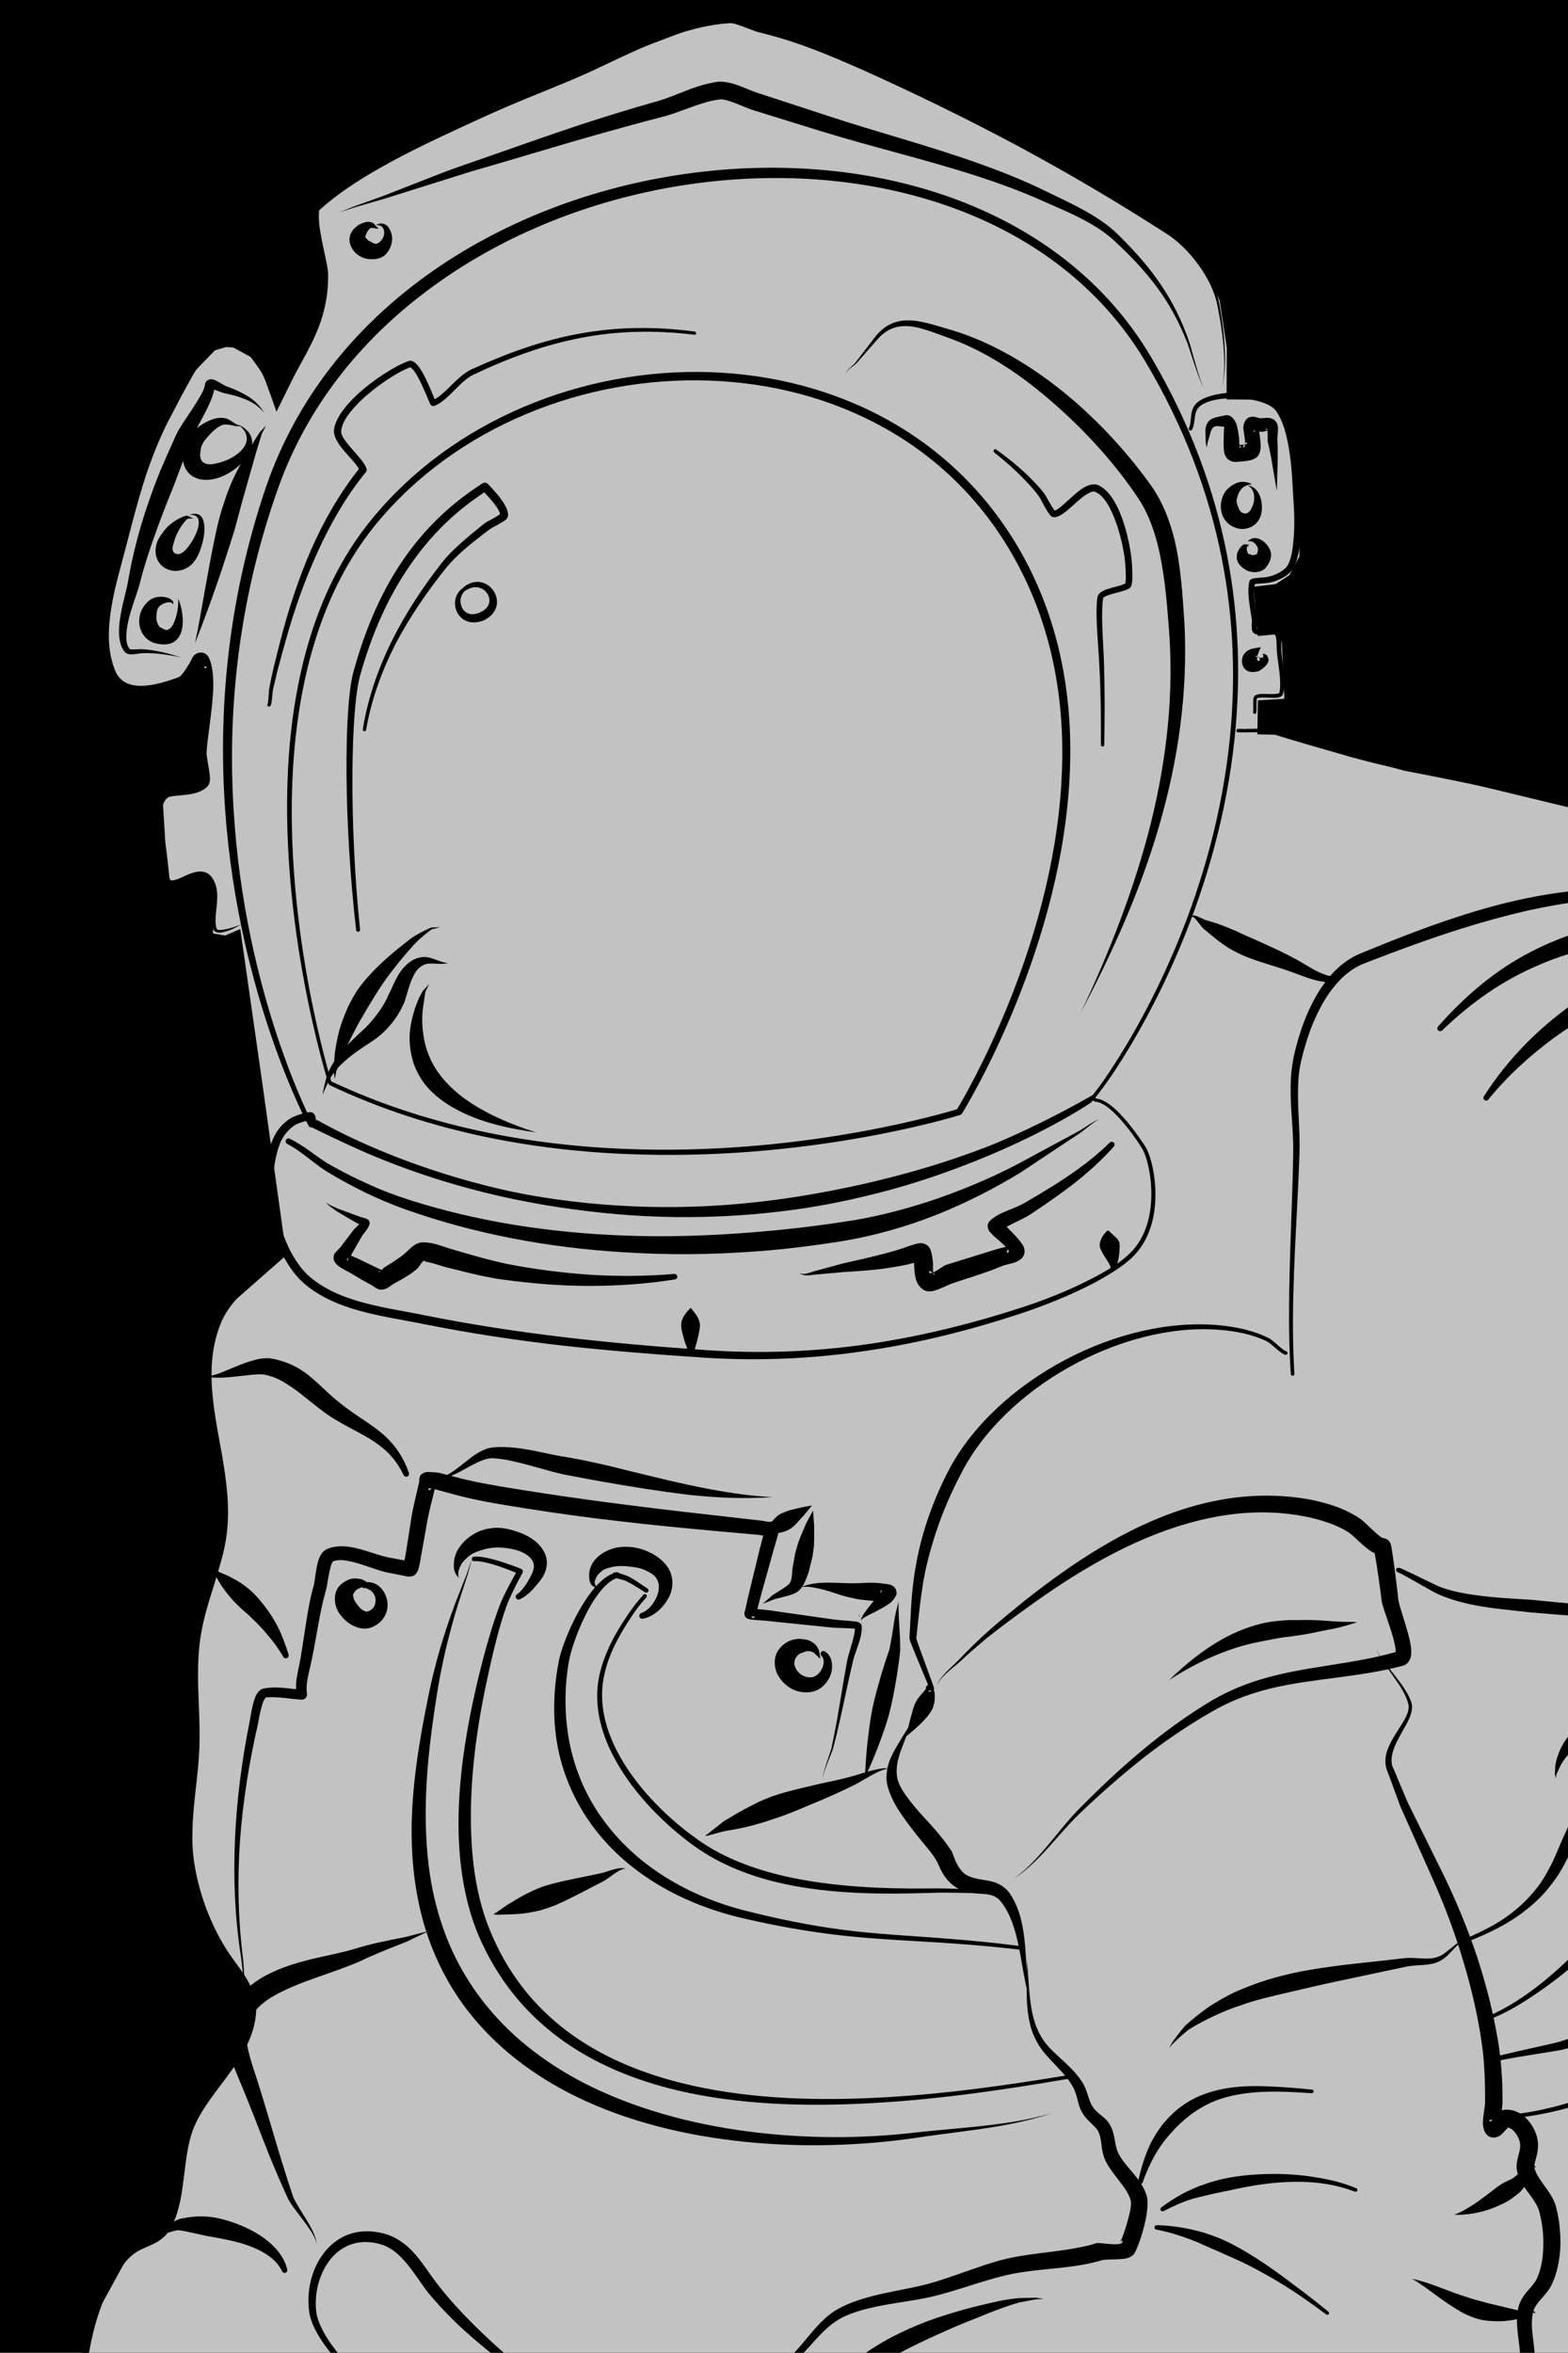 <?xml version="1.0" encoding="UTF-8"?>
<!DOCTYPE svg PUBLIC "-//W3C//DTD SVG 1.1//EN" "http://www.w3.org/Graphics/SVG/1.1/DTD/svg11.dtd">
<svg version="1.2" width="80mm" height="119.99mm" viewBox="0 0 8000 11999" preserveAspectRatio="xMidYMid" fill-rule="evenodd" stroke-width="28.222" stroke-linejoin="round" xmlns="http://www.w3.org/2000/svg" xmlns:ooo="http://xml.openoffice.org/svg/export" xmlns:xlink="http://www.w3.org/1999/xlink" xmlns:presentation="http://sun.com/xmlns/staroffice/presentation" xmlns:smil="http://www.w3.org/2001/SMIL20/" xmlns:anim="urn:oasis:names:tc:opendocument:xmlns:animation:1.0" xmlns:svg="urn:oasis:names:tc:opendocument:xmlns:svg-compatible:1.0" xml:space="preserve">
 <defs class="ClipPathGroup">
  <clipPath id="presentation_clip_path" clipPathUnits="userSpaceOnUse">
   <rect x="0" y="0" width="8000" height="11999"/>
  </clipPath>
  <clipPath id="presentation_clip_path_shrink" clipPathUnits="userSpaceOnUse">
   <rect x="8" y="11" width="7984" height="11976"/>
  </clipPath>
 </defs>
 <defs class="TextShapeIndex">
  <g ooo:slide="id1" ooo:id-list="id3 id4 id5 id6 id7 id8 id9 id10 id11 id12 id13 id14 id15 id16 id17 id18 id19 id20 id21 id22 id23 id24 id25 id26 id27 id28 id29 id30 id31 id32 id33 id34 id35 id36 id37 id38 id39 id40 id41 id42 id43 id44 id45 id46 id47 id48 id49 id50 id51 id52 id53 id54 id55 id56 id57 id58 id59 id60 id61 id62 id63 id64 id65 id66 id67 id68 id69 id70 id71 id72 id73 id74 id75 id76 id77 id78 id79 id80 id81 id82 id83"/>
 </defs>
 <defs class="EmbeddedBulletChars">
  <g id="bullet-char-template-57356" transform="scale(0,-0)">
   <path d="M 580,1141 L 1163,571 580,0 -4,571 580,1141 Z"/>
  </g>
  <g id="bullet-char-template-57354" transform="scale(0,-0)">
   <path d="M 8,1128 L 1137,1128 1137,0 8,0 8,1128 Z"/>
  </g>
  <g id="bullet-char-template-10146" transform="scale(0,-0)">
   <path d="M 174,0 L 602,739 174,1481 1456,739 174,0 Z M 1358,739 L 309,1346 659,739 1358,739 Z"/>
  </g>
  <g id="bullet-char-template-10132" transform="scale(0,-0)">
   <path d="M 2015,739 L 1276,0 717,0 1260,543 174,543 174,936 1260,936 717,1481 1274,1481 2015,739 Z"/>
  </g>
  <g id="bullet-char-template-10007" transform="scale(0,-0)">
   <path d="M 0,-2 C -7,14 -16,27 -25,37 L 356,567 C 262,823 215,952 215,954 215,979 228,992 255,992 264,992 276,990 289,987 310,991 331,999 354,1012 L 381,999 492,748 772,1049 836,1024 860,1049 C 881,1039 901,1025 922,1006 886,937 835,863 770,784 769,783 710,716 594,584 L 774,223 C 774,196 753,168 711,139 L 727,119 C 717,90 699,76 672,76 641,76 570,178 457,381 L 164,-76 C 142,-110 111,-127 72,-127 30,-127 9,-110 8,-76 1,-67 -2,-52 -2,-32 -2,-23 -1,-13 0,-2 Z"/>
  </g>
  <g id="bullet-char-template-10004" transform="scale(0,-0)">
   <path d="M 285,-33 C 182,-33 111,30 74,156 52,228 41,333 41,471 41,549 55,616 82,672 116,743 169,778 240,778 293,778 328,747 346,684 L 369,508 C 377,444 397,411 428,410 L 1163,1116 C 1174,1127 1196,1133 1229,1133 1271,1133 1292,1118 1292,1087 L 1292,965 C 1292,929 1282,901 1262,881 L 442,47 C 390,-6 338,-33 285,-33 Z"/>
  </g>
  <g id="bullet-char-template-9679" transform="scale(0,-0)">
   <path d="M 813,0 C 632,0 489,54 383,161 276,268 223,411 223,592 223,773 276,916 383,1023 489,1130 632,1184 813,1184 992,1184 1136,1130 1245,1023 1353,916 1407,772 1407,592 1407,412 1353,268 1245,161 1136,54 992,0 813,0 Z"/>
  </g>
  <g id="bullet-char-template-8226" transform="scale(0,-0)">
   <path d="M 346,457 C 273,457 209,483 155,535 101,586 74,649 74,723 74,796 101,859 155,911 209,963 273,989 346,989 419,989 480,963 531,910 582,859 608,796 608,723 608,648 583,586 532,535 482,483 420,457 346,457 Z"/>
  </g>
  <g id="bullet-char-template-8211" transform="scale(0,-0)">
   <path d="M -4,459 L 1135,459 1135,606 -4,606 -4,459 Z"/>
  </g>
  <g id="bullet-char-template-61548" transform="scale(0,-0)">
   <path d="M 173,740 C 173,903 231,1043 346,1159 462,1274 601,1332 765,1332 928,1332 1067,1274 1183,1159 1299,1043 1357,903 1357,740 1357,577 1299,437 1183,322 1067,206 928,148 765,148 601,148 462,206 346,322 231,437 173,577 173,740 Z"/>
  </g>
 </defs>
 <g>
  <g id="id2" class="Master_Slide">
   <g id="bg-id2" class="Background"/>
   <g id="bo-id2" class="BackgroundObjects"/>
  </g>
 </g>
 <g class="SlideGroup">
  <g>
   <g id="container-id1">
    <g id="id1" class="Slide" clip-path="url(#presentation_clip_path)">
     <g class="Page">
      <g class="com.sun.star.drawing.PolyPolygonShape">
       <g id="id3">
        <rect class="BoundingBox" stroke="none" fill="none" x="0" y="0" width="8010" height="12031"/>
        <path fill="rgb(0,0,0)" stroke="none" d="M 0,0 L 8009,0 8009,12030 0,12030 0,0 Z"/>
       </g>
      </g>
      <g class="com.sun.star.drawing.ClosedBezierShape">
       <g id="id4">
        <rect class="BoundingBox" stroke="none" fill="none" x="163" y="89" width="9138" height="14858"/>
        <path fill="rgb(194,194,194)" stroke="none" d="M 163,14946 L 426,12419 401,12374 465,11858 670,11484 827,11393 906,11240 942,10863 1268,10351 1252,10150 986,9783 939,9297 969,8345 1148,7831 1058,7078 1097,6800 1169,6663 1465,6403 1341,5514 1229,4732 1148,4767 1090,4757 1104,4523 1044,4475 843,4526 807,4064 1050,4012 1041,3414 901,3532 634,3548 562,3472 516,3258 553,3068 787,2280 1000,1892 1099,1790 1154,1774 1189,1776 1277,1824 1341,1914 1410,2110 1624,1676 1663,1464 1582,1053 2435,564 3692,89 3962,167 4413,343 5118,687 5907,1156 6041,1256 6160,1406 6219,1534 6255,1774 6254,2041 6399,2042 6512,2077 6580,2185 6618,2493 6626,2836 6576,2930 6507,2975 6391,2989 6414,3248 6520,3238 6536,3277 6549,3560 6414,3568 6411,3749 6506,3751 6950,3875 7162,3934 7471,3993 8242,4179 8505,4255 8696,4338 8814,4402 8977,4525 9111,4705 9167,4858 9221,5217 9247,6050 C 9263,7013 9324,6054 9289,8128 L 9254,9646 9236,10265 9204,11095 9171,12031 9121,13503 8989,13780 8852,13910 8524,14065 8201,14135 7820,14183 7536,14199 7301,14254 7127,14264 6989,14241 6796,14390 5922,14614 5147,14657 4578,14576 2807,14870 2457,14791 1914,14880 431,14936 163,14946 Z"/>
       </g>
      </g>
      <g class="com.sun.star.drawing.OpenBezierShape">
       <g id="id5">
        <rect class="BoundingBox" stroke="none" fill="none" x="158" y="85" width="9147" height="14867"/>
        <path fill="none" stroke="rgb(194,194,194)" stroke-width="8" stroke-linejoin="bevel" stroke-linecap="square" d="M 163,14946 L 426,12419 401,12374 465,11858 670,11484 827,11393 906,11240 942,10863 1268,10351 1252,10150 986,9783 939,9297 969,8345 1148,7831 1058,7078 1097,6800 1169,6663 1465,6403 1341,5514 1229,4732 1148,4767 1090,4757 1104,4523 1044,4475 843,4526 807,4064 1050,4012 1041,3414 901,3532 634,3548 562,3472 516,3258 553,3068 787,2280 1000,1892 1099,1790 1154,1774 1189,1776 1277,1824 1341,1914 1410,2110 1624,1676 1663,1464 1582,1053 2435,564 3692,89 3962,167 4413,343 5118,687 5907,1156 6041,1256 6160,1406 6219,1534 6255,1774 6254,2041 6399,2042 6512,2077 6580,2185 6618,2493 6626,2836 6576,2930 6507,2975 6391,2989 6414,3248 6520,3238 6536,3277 6549,3560 6414,3568 6411,3749 6506,3751 6950,3875 7162,3934 7471,3993 8242,4179 8505,4255 8696,4338 8814,4402 8977,4525 9111,4705 9167,4858 9221,5217 9247,6050 C 9263,7013 9324,6054 9289,8128 L 9254,9646 9236,10265 9204,11095 9171,12031 9121,13503 8989,13780 8852,13910 8524,14065 8201,14135 7820,14183 7536,14199 7301,14254 7127,14264 6989,14241 6796,14390 5922,14614 5147,14657 4578,14576 2807,14870 2457,14791 1914,14880 431,14936 163,14946 Z"/>
       </g>
      </g>
      <g class="com.sun.star.drawing.ClosedBezierShape">
       <g id="id6">
        <rect class="BoundingBox" stroke="none" fill="none" x="1457" y="5709" width="4150" height="688"/>
        <path fill="rgb(0,0,0)" stroke="none" d="M 5606,5710 C 5604,5708 5596,5712 5585,5718 5559,5733 5516,5762 5509,5766 L 5186,5940 C 5048,6012 4900,6073 4749,6124 4599,6173 4445,6212 4292,6233 4146,6255 3998,6272 3849,6284 3627,6302 3404,6310 3180,6301 2807,6287 2436,6231 2084,6118 2015,6096 1947,6070 1881,6040 1814,6010 1749,5977 1687,5942 1638,5915 1593,5877 1545,5846 1523,5832 1501,5818 1478,5807 1471,5804 1462,5807 1459,5814 1455,5821 1458,5831 1466,5834 1487,5845 1507,5858 1527,5872 1575,5905 1619,5945 1668,5975 1730,6013 1795,6048 1862,6081 1928,6113 1997,6142 2066,6167 2421,6293 2797,6363 3176,6386 3403,6401 3631,6399 3857,6382 4008,6371 4159,6352 4307,6328 4465,6301 4624,6256 4776,6196 4927,6136 5072,6062 5208,5979 L 5515,5775 C 5521,5771 5562,5738 5587,5720 5597,5713 5604,5709 5606,5710 Z"/>
       </g>
      </g>
      <g class="com.sun.star.drawing.ClosedBezierShape">
       <g id="id7">
        <rect class="BoundingBox" stroke="none" fill="none" x="1663" y="6131" width="1794" height="447"/>
        <path fill="rgb(0,0,0)" stroke="none" d="M 1833,6243 L 1823,6239 1719,6178 1679,6149 1663,6131 1682,6145 1726,6165 1838,6206 C 1840,6207 1862,6212 1871,6216 1884,6221 1885,6232 1886,6235 1887,6240 1884,6249 1878,6260 1871,6274 1853,6294 1849,6300 L 1790,6403 C 1805,6410 1823,6418 1827,6419 L 1884,6447 1947,6477 C 1953,6472 1958,6465 1962,6463 1983,6450 2006,6436 2027,6421 2040,6413 2053,6403 2065,6393 2076,6384 2097,6361 2114,6350 2127,6341 2141,6337 2151,6336 2168,6335 2187,6337 2207,6341 2239,6348 2275,6362 2302,6370 2358,6386 2414,6403 2471,6418 2508,6428 2545,6437 2582,6445 2724,6473 2866,6491 3009,6501 3152,6510 3295,6509 3440,6497 3447,6496 3455,6502 3456,6510 3456,6517 3451,6524 3443,6525 3298,6548 3152,6558 3007,6558 2861,6558 2715,6546 2568,6526 2529,6521 2489,6513 2450,6505 2392,6492 2334,6477 2277,6463 2254,6457 2226,6447 2198,6440 2187,6437 2177,6435 2168,6434 2169,6434 2170,6433 2169,6432 2160,6418 2139,6462 2130,6469 2115,6482 2099,6494 2082,6505 2058,6520 2033,6534 2009,6547 2001,6551 1989,6562 1979,6567 1971,6572 1963,6575 1955,6576 1949,6577 1940,6578 1931,6575 1922,6572 1900,6557 1900,6557 1900,6557 1902,6558 1903,6558 L 1843,6525 1788,6492 C 1780,6488 1747,6471 1729,6458 1712,6446 1704,6431 1702,6422 1702,6415 1701,6405 1706,6395 1712,6385 1731,6368 1735,6363 L 1806,6270 C 1810,6266 1823,6253 1833,6243 Z M 1941,6484 C 1939,6483 1938,6483 1937,6484 1935,6484 1929,6483 1931,6485 1933,6489 1937,6488 1941,6484 Z M 2168,6434 C 2165,6435 2161,6434 2159,6434 2162,6434 2165,6434 2168,6434 Z M 1776,6416 C 1771,6420 1768,6425 1772,6428 1777,6431 1777,6423 1776,6416 Z"/>
       </g>
      </g>
      <g class="com.sun.star.drawing.ClosedBezierShape">
       <g id="id8">
        <rect class="BoundingBox" stroke="none" fill="none" x="4076" y="5822" width="1612" height="766"/>
        <path fill="rgb(0,0,0)" stroke="none" d="M 5132,6359 C 5111,6337 5077,6310 5072,6305 5065,6296 5049,6284 5045,6275 5036,6256 5036,6239 5054,6223 5068,6210 5087,6198 5110,6187 5149,6169 5197,6153 5227,6135 5320,6081 5412,6026 5498,5964 5555,5923 5610,5878 5662,5827 5667,5822 5676,5821 5682,5827 5688,5832 5688,5841 5683,5847 5634,5902 5581,5952 5525,5999 5442,6068 5353,6129 5262,6190 5232,6211 5183,6231 5144,6252 5141,6254 5138,6255 5136,6257 5152,6273 5211,6330 5223,6359 5233,6385 5225,6405 5212,6418 5205,6424 5195,6431 5183,6436 5161,6445 5128,6450 5114,6456 5080,6470 5045,6484 5010,6495 4959,6513 4908,6528 4856,6546 4843,6550 4783,6581 4755,6585 4734,6588 4718,6583 4709,6576 4693,6565 4680,6548 4673,6524 4667,6504 4665,6478 4664,6451 4664,6447 4664,6444 4664,6440 L 4629,6449 C 4586,6458 4543,6465 4500,6471 4436,6479 4372,6483 4309,6487 L 4152,6501 C 4141,6502 4131,6504 4121,6504 4113,6504 4106,6504 4099,6502 L 4076,6494 4100,6497 C 4106,6497 4113,6496 4119,6494 4129,6492 4139,6488 4148,6485 L 4302,6443 C 4374,6427 4446,6411 4517,6392 4547,6384 4577,6376 4606,6366 4613,6364 4669,6342 4692,6340 4723,6338 4738,6356 4745,6368 4753,6384 4757,6410 4760,6439 4761,6452 4759,6475 4761,6489 4783,6480 4818,6453 4826,6451 L 5081,6372 C 5091,6369 5114,6363 5132,6359 Z M 4761,6492 C 4762,6498 4764,6502 4769,6499 4771,6498 4766,6495 4764,6494 L 4761,6492 Z M 4759,6490 C 4751,6485 4739,6479 4740,6487 4741,6494 4748,6494 4759,6490 Z M 5142,6371 C 5136,6381 5133,6392 5142,6388 5149,6386 5148,6379 5142,6371 Z"/>
       </g>
      </g>
      <g class="com.sun.star.drawing.ClosedBezierShape">
       <g id="id9">
        <rect class="BoundingBox" stroke="none" fill="none" x="3476" y="6670" width="97" height="242"/>
        <path fill="rgb(0,0,0)" stroke="none" d="M 3525,6670 C 3513,6681 3507,6685 3495,6703 3488,6714 3482,6723 3478,6737 3476,6747 3475,6757 3476,6767 3478,6794 3488,6819 3492,6838 L 3512,6893 C 3510,6901 3514,6908 3521,6910 3530,6912 3537,6908 3539,6901 L 3557,6837 C 3560,6823 3565,6805 3568,6786 3570,6775 3572,6764 3571,6753 3570,6744 3567,6736 3564,6728 3562,6722 3560,6718 3556,6712 3543,6691 3535,6685 3525,6670 Z"/>
       </g>
      </g>
      <g class="com.sun.star.drawing.ClosedBezierShape">
       <g id="id10">
        <rect class="BoundingBox" stroke="none" fill="none" x="5610" y="6276" width="104" height="198"/>
        <path fill="rgb(0,0,0)" stroke="none" d="M 5657,6277 C 5648,6274 5645,6280 5631,6297 5619,6312 5617,6325 5613,6332 5612,6341 5610,6348 5611,6356 5612,6363 5615,6370 5618,6376 5625,6391 5633,6404 5642,6418 5651,6433 5660,6444 5665,6459 5665,6467 5672,6473 5680,6473 5688,6473 5694,6467 5694,6459 5706,6431 5711,6403 5712,6370 5713,6359 5713,6348 5711,6336 5709,6330 5704,6325 5701,6318 L 5657,6277 Z"/>
       </g>
      </g>
      <g class="com.sun.star.drawing.ClosedBezierShape">
       <g id="id11">
        <rect class="BoundingBox" stroke="none" fill="none" x="1138" y="855" width="5181" height="4895"/>
        <path fill="rgb(0,0,0)" stroke="none" d="M 5555,5607 C 5556,5607 5561,5601 5566,5595 5586,5573 5624,5523 5672,5449 5857,5168 6197,4543 6275,3763 6333,3182 6245,2516 5842,1841 5380,1069 4394,795 3459,949 3014,1022 2579,1193 2218,1454 1857,1714 1567,2064 1415,2501 1208,3088 1162,3648 1192,4132 1249,5078 1596,5733 1596,5733 1599,5738 1597,5745 1591,5748 1586,5751 1579,5749 1576,5744 1576,5744 1218,5087 1149,4135 1114,3645 1155,3078 1358,2481 1513,2032 1808,1669 2180,1402 2549,1137 2995,965 3450,894 4405,743 5408,1032 5874,1823 6277,2507 6360,3180 6299,3765 6217,4550 5874,5178 5688,5460 5639,5534 5600,5584 5581,5607 5571,5619 5563,5624 5561,5625 5556,5626 5551,5623 5550,5618 5549,5613 5552,5609 5555,5607 Z"/>
       </g>
      </g>
      <g class="com.sun.star.drawing.ClosedBezierShape">
       <g id="id12">
        <rect class="BoundingBox" stroke="none" fill="none" x="1577" y="5601" width="3995" height="607"/>
        <path fill="rgb(0,0,0)" stroke="none" d="M 5553,5604 C 5553,5604 5302,5762 4877,5906 4737,5954 4577,5999 4402,6039 4300,6062 4192,6083 4079,6101 3924,6126 3760,6144 3588,6152 3214,6168 2800,6137 2363,6020 2112,5953 1854,5857 1590,5728 1586,5726 1580,5728 1578,5733 1576,5738 1577,5743 1582,5745 1845,5877 2105,5975 2355,6046 2795,6171 3211,6215 3590,6206 3765,6202 3932,6187 4089,6164 4203,6147 4313,6125 4416,6100 4594,6058 4754,6006 4894,5953 5318,5794 5566,5623 5566,5623 5571,5620 5572,5613 5569,5607 5565,5602 5558,5601 5553,5604 Z"/>
       </g>
      </g>
      <g class="com.sun.star.drawing.ClosedBezierShape">
       <g id="id13">
        <rect class="BoundingBox" stroke="none" fill="none" x="1196" y="7506" width="3203" height="2773"/>
        <path fill="rgb(0,0,0)" stroke="none" d="M 2139,7556 C 2138,7542 2142,7530 2143,7528 2144,7525 2154,7510 2179,7507 2191,7507 2235,7508 2251,7514 L 2356,7541 C 2400,7552 2444,7561 2489,7569 2556,7582 2624,7592 2692,7603 2817,7623 2943,7641 3069,7658 3258,7683 3447,7706 3637,7727 L 3883,7755 3927,7762 C 3931,7760 3935,7759 3940,7759 3945,7759 3982,7763 3977,7799 3977,7799 3977,7801 3976,7803 L 3973,7814 C 3965,7840 3948,7903 3945,7911 L 3883,8134 C 3880,8145 3871,8180 3864,8206 3892,8209 3932,8212 3957,8217 L 4259,8260 C 4270,8262 4340,8266 4368,8270 4385,8273 4393,8282 4394,8285 4399,8298 4397,8321 4391,8348 4380,8391 4358,8443 4353,8467 4328,8571 4307,8677 4283,8783 4273,8828 4262,8873 4250,8918 4247,8929 4224,8983 4209,9025 4202,9047 4196,9066 4199,9071 4196,9066 4200,9047 4207,9024 4219,8982 4240,8927 4242,8916 4252,8871 4260,8825 4269,8780 4288,8673 4304,8566 4324,8461 4329,8437 4348,8383 4357,8341 4360,8327 4362,8315 4362,8306 4333,8303 4263,8302 4252,8301 L 3948,8270 C 3916,8265 3859,8263 3835,8260 3820,8258 3812,8254 3809,8252 3799,8244 3798,8234 3798,8226 3798,8223 3799,8219 3801,8216 3801,8214 3801,8213 3802,8211 3807,8188 3819,8134 3823,8119 L 3878,7892 C 3880,7888 3887,7858 3894,7831 3884,7830 3876,7829 3874,7828 L 3629,7806 C 3470,7791 3311,7776 3153,7757 2994,7739 2836,7717 2678,7692 2609,7681 2540,7670 2472,7657 2426,7648 2380,7638 2334,7626 L 2223,7596 C 2222,7595 2220,7595 2218,7594 2208,7638 2188,7712 2182,7747 L 2146,7949 C 2144,7959 2140,7987 2134,8005 2129,8018 2122,8027 2115,8033 2114,8034 2098,8044 2073,8039 2051,8035 1997,8023 1988,8022 1928,8012 1847,7973 1773,7960 1746,7955 1721,7954 1699,7963 1698,7964 1695,7968 1694,7971 1690,7979 1687,7988 1685,7998 1675,8037 1670,8082 1665,8102 1652,8148 1641,8195 1632,8242 1618,8313 1607,8386 1592,8457 1585,8494 1574,8532 1568,8569 1564,8592 1563,8615 1566,8638 1567,8645 1565,8653 1560,8659 1555,8665 1547,8668 1539,8668 L 1493,8664 C 1466,8661 1437,8657 1408,8656 1390,8655 1373,8655 1356,8657 1355,8659 1350,8664 1348,8668 1342,8679 1337,8695 1333,8711 1324,8744 1318,8780 1316,8792 1272,8984 1240,9181 1225,9379 1211,9577 1214,9777 1238,9973 1246,10034 1246,10116 1257,10189 1261,10221 1268,10252 1278,10278 1267,10253 1260,10222 1254,10189 1241,10117 1238,10035 1229,9975 1198,9778 1190,9577 1199,9377 1208,9177 1234,8978 1273,8783 1277,8764 1287,8687 1306,8647 1317,8625 1332,8613 1346,8611 1367,8607 1388,8606 1409,8606 1440,8607 1471,8610 1500,8614 L 1511,8614 C 1510,8604 1511,8593 1511,8582 1515,8537 1528,8491 1535,8448 1547,8375 1557,8303 1569,8231 1577,8182 1587,8133 1601,8085 1608,8058 1612,7984 1630,7943 1640,7920 1655,7905 1671,7899 1704,7885 1743,7883 1784,7889 1858,7900 1940,7938 2000,7946 2006,7947 2038,7953 2063,7958 2065,7948 2068,7936 2069,7931 L 2100,7734 C 2106,7694 2129,7601 2138,7561 L 2139,7556 Z M 3854,8242 L 3852,8244 C 3852,8244 3843,8245 3832,8244 L 3842,8254 C 3848,8250 3852,8246 3854,8242 Z M 2202,7591 C 2193,7590 2185,7590 2185,7593 2186,7605 2194,7599 2202,7591 Z"/>
       </g>
      </g>
      <g class="com.sun.star.drawing.ClosedBezierShape">
       <g id="id14">
        <rect class="BoundingBox" stroke="none" fill="none" x="3899" y="7678" width="245" height="147"/>
        <path fill="rgb(0,0,0)" stroke="none" d="M 3900,7823 C 3900,7823 3927,7827 3976,7817 3991,7815 4006,7810 4021,7803 4029,7799 4036,7794 4044,7788 4055,7779 4064,7769 4073,7759 4110,7720 4134,7687 4143,7678 4130,7680 4089,7686 4038,7700 4024,7703 4011,7708 3998,7714 3989,7717 3980,7721 3973,7726 3960,7736 3949,7747 3940,7759 3909,7797 3900,7823 3900,7823 Z"/>
       </g>
      </g>
      <g class="com.sun.star.drawing.ClosedBezierShape">
       <g id="id15">
        <rect class="BoundingBox" stroke="none" fill="none" x="2225" y="7379" width="1719" height="263"/>
        <path fill="rgb(0,0,0)" stroke="none" d="M 2225,7536 C 2244,7542 2266,7539 2290,7531 2361,7507 2451,7434 2513,7437 2547,7438 2584,7444 2621,7453 2708,7472 2800,7503 2879,7520 2941,7531 3003,7544 3067,7555 3213,7581 3363,7605 3512,7623 3657,7639 3801,7645 3942,7635 3836,7630 3731,7615 3624,7595 3478,7568 3333,7531 3188,7496 3130,7481 3071,7467 3013,7455 2974,7446 2934,7439 2895,7432 2816,7421 2722,7394 2633,7384 2591,7379 2549,7378 2511,7382 2479,7386 2444,7404 2408,7430 2366,7461 2324,7499 2285,7520 2264,7532 2244,7538 2225,7536 Z"/>
       </g>
      </g>
      <g class="com.sun.star.drawing.ClosedBezierShape">
       <g id="id16">
        <rect class="BoundingBox" stroke="none" fill="none" x="3892" y="7704" width="263" height="476"/>
        <path fill="rgb(0,0,0)" stroke="none" d="M 4148,7704 L 4112,7771 C 4100,7802 4086,7830 4075,7861 4068,7881 4063,7901 4057,7922 L 4043,8001 C 4040,8044 4039,8064 4025,8079 4008,8095 3984,8108 3943,8134 L 3892,8179 3953,8155 C 4006,8141 4036,8136 4060,8123 4089,8107 4104,8081 4126,8017 L 4145,7940 C 4148,7919 4152,7898 4153,7877 4155,7844 4153,7813 4154,7780 L 4148,7704 Z"/>
       </g>
      </g>
      <g class="com.sun.star.drawing.ClosedBezierShape">
       <g id="id17">
        <rect class="BoundingBox" stroke="none" fill="none" x="4381" y="8234" width="32" height="88"/>
        <path fill="rgb(0,0,0)" stroke="none" d="M 4383,8234 L 4384,8238 C 4392,8264 4401,8291 4409,8317 L 4412,8321 4410,8321 C 4405,8306 4401,8292 4396,8277 4392,8262 4387,8248 4381,8234 L 4383,8234 Z"/>
       </g>
      </g>
      <g class="com.sun.star.drawing.ClosedBezierShape">
       <g id="id18">
        <rect class="BoundingBox" stroke="none" fill="none" x="4090" y="8071" width="486" height="194"/>
        <path fill="rgb(0,0,0)" stroke="none" d="M 4458,8164 C 4419,8162 4378,8156 4373,8155 4348,8150 4321,8144 4291,8135 4253,8123 4215,8109 4176,8101 4146,8094 4117,8090 4090,8093 4116,8082 4145,8076 4178,8073 4246,8068 4323,8077 4379,8074 4385,8074 4425,8071 4463,8072 4485,8073 4506,8076 4520,8078 4529,8079 4535,8080 4538,8081 4577,8090 4575,8126 4574,8131 4569,8144 4558,8163 4535,8180 4514,8194 4488,8208 4461,8222 4425,8240 4395,8253 4396,8264 4391,8257 4398,8244 4411,8225 4424,8206 4441,8185 4458,8164 Z M 4493,8125 C 4498,8117 4500,8112 4495,8110 4494,8109 4493,8112 4493,8113 4493,8117 4492,8121 4493,8125 Z"/>
       </g>
      </g>
      <g class="com.sun.star.drawing.ClosedBezierShape">
       <g id="id19">
        <rect class="BoundingBox" stroke="none" fill="none" x="4412" y="8166" width="182" height="899"/>
        <path fill="rgb(0,0,0)" stroke="none" d="M 4412,9063 C 4413,9066 4444,9001 4480,8908 4498,8860 4518,8806 4534,8750 4546,8706 4555,8661 4563,8619 4584,8508 4593,8419 4593,8416 L 4592,8356 C 4590,8311 4586,8268 4585,8223 4584,8205 4584,8186 4586,8167 4580,8186 4575,8204 4571,8222 4561,8266 4557,8309 4549,8353 L 4538,8412 C 4537,8415 4508,8495 4479,8601 4468,8641 4456,8685 4448,8730 4437,8787 4431,8844 4425,8895 4415,8994 4414,9065 4412,9063 Z"/>
       </g>
      </g>
      <g class="com.sun.star.drawing.ClosedBezierShape">
       <g id="id20">
        <rect class="BoundingBox" stroke="none" fill="none" x="4640" y="6754" width="1931" height="1873"/>
        <path fill="rgb(0,0,0)" stroke="none" d="M 4744,8616 C 4744,8615 4744,8615 4744,8615 4742,8611 4739,8603 4735,8592 4715,8543 4669,8435 4650,8386 4643,8369 4640,8357 4640,8356 4643,8306 4645,8255 4648,8205 4650,8171 4652,8137 4656,8104 4667,7998 4688,7892 4720,7789 4752,7686 4794,7586 4844,7491 4965,7265 5183,7068 5435,6935 5684,6803 5968,6734 6224,6759 6266,6763 6309,6770 6350,6780 6392,6790 6432,6804 6471,6823 6492,6833 6522,6864 6545,6882 6552,6886 6557,6890 6562,6891 6567,6893 6570,6898 6569,6903 6567,6908 6562,6910 6557,6909 6551,6907 6543,6903 6534,6896 6511,6880 6483,6850 6462,6840 6425,6822 6385,6809 6345,6800 6305,6791 6263,6785 6222,6782 5971,6762 5696,6837 5455,6972 5216,7106 5012,7299 4901,7520 4853,7611 4811,7708 4778,7807 4745,7906 4718,8007 4704,8110 4699,8142 4695,8176 4691,8209 4685,8258 4680,8307 4675,8356 4676,8359 4679,8367 4681,8375 4698,8424 4739,8534 4757,8584 4761,8595 4764,8603 4765,8607 4769,8620 4757,8625 4756,8625 4750,8625 4745,8621 4744,8616 Z"/>
       </g>
      </g>
      <g class="com.sun.star.drawing.ClosedBezierShape">
       <g id="id21">
        <rect class="BoundingBox" stroke="none" fill="none" x="3952" y="8357" width="295" height="275"/>
        <path fill="rgb(0,0,0)" stroke="none" d="M 4184,8459 C 4186,8460 4183,8441 4180,8426 4179,8417 4176,8411 4175,8410 4166,8389 4152,8379 4136,8370 4120,8361 4101,8360 4079,8358 4034,8358 3996,8381 3973,8413 3949,8446 3946,8493 3966,8538 3989,8581 4028,8615 4074,8626 4119,8637 4169,8631 4205,8593 4226,8572 4243,8540 4245,8508 4247,8475 4239,8442 4211,8424 4205,8418 4195,8419 4190,8425 4185,8431 4186,8440 4192,8445 4206,8460 4204,8480 4198,8500 4192,8518 4179,8535 4164,8545 4144,8559 4120,8556 4100,8547 4079,8538 4063,8520 4056,8499 4052,8490 4052,8480 4054,8472 4055,8466 4056,8460 4060,8455 4067,8445 4075,8434 4090,8430 4104,8425 4114,8419 4127,8421 4136,8422 4144,8423 4153,8429 L 4184,8459 Z"/>
       </g>
      </g>
      <g class="com.sun.star.drawing.ClosedBezierShape">
       <g id="id22">
        <rect class="BoundingBox" stroke="none" fill="none" x="1707" y="8050" width="272" height="257"/>
        <path fill="rgb(0,0,0)" stroke="none" d="M 1871,8069 C 1926,8066 1962,8109 1974,8156 1988,8212 1961,8274 1894,8300 1844,8318 1781,8291 1742,8242 1727,8225 1717,8205 1712,8185 1703,8145 1710,8106 1741,8079 1761,8064 1783,8050 1808,8050 1831,8050 1853,8053 1871,8069 Z M 1848,8095 C 1841,8096 1835,8099 1829,8102 1816,8107 1808,8119 1802,8131 1798,8136 1803,8141 1804,8147 1805,8159 1813,8171 1822,8182 1831,8195 1841,8207 1854,8213 1859,8216 1865,8220 1871,8219 1909,8212 1922,8175 1914,8145 1910,8132 1902,8119 1891,8111 L 1872,8101 C 1868,8100 1863,8099 1858,8099 1854,8099 1851,8098 1848,8095 Z"/>
       </g>
      </g>
      <g class="com.sun.star.drawing.ClosedBezierShape">
       <g id="id23">
        <rect class="BoundingBox" stroke="none" fill="none" x="2315" y="7791" width="476" height="368"/>
        <path fill="rgb(0,0,0)" stroke="none" d="M 2341,8041 C 2339,8048 2338,8038 2338,8026 2338,8018 2339,8011 2341,8007 2345,7994 2350,7983 2357,7972 2364,7962 2372,7954 2381,7946 2405,7922 2436,7911 2469,7902 2484,7897 2500,7895 2516,7893 2532,7892 2548,7891 2563,7893 2604,7896 2660,7906 2695,7935 2714,7951 2728,7970 2723,7999 2721,8008 2718,8018 2714,8026 2707,8042 2697,8057 2689,8072 2681,8084 2674,8094 2666,8104 2658,8114 2649,8123 2638,8131 2631,8135 2629,8144 2633,8150 2637,8157 2646,8160 2653,8156 2668,8149 2681,8140 2692,8130 2704,8121 2714,8110 2725,8098 2737,8084 2750,8069 2761,8054 2770,8041 2777,8028 2782,8015 2802,7959 2783,7914 2750,7878 2707,7831 2632,7805 2576,7795 2553,7791 2528,7790 2504,7794 2480,7797 2457,7803 2435,7814 2392,7835 2355,7868 2332,7910 2325,7926 2319,7941 2317,7958 2315,7974 2315,7989 2317,8005 2319,8012 2323,8024 2329,8033 2336,8043 2343,8049 2341,8041 Z"/>
       </g>
      </g>
      <g class="com.sun.star.drawing.ClosedBezierShape">
       <g id="id24">
        <rect class="BoundingBox" stroke="none" fill="none" x="3005" y="7888" width="427" height="369"/>
        <path fill="rgb(0,0,0)" stroke="none" d="M 3046,8102 L 3034,8074 C 3033,8062 3039,8051 3045,8039 3051,8029 3060,8021 3068,8014 3082,8001 3101,7997 3120,7992 3131,7989 3143,7988 3155,7987 3174,7986 3193,7987 3211,7989 3243,7992 3274,7998 3301,8012 3318,8021 3335,8030 3345,8044 3367,8072 3365,8107 3352,8140 3336,8179 3307,8214 3273,8226 3265,8228 3260,8237 3262,8245 3265,8253 3273,8257 3280,8255 3335,8246 3390,8195 3417,8137 3436,8093 3436,8044 3412,8001 3378,7943 3302,7899 3222,7890 3192,7887 3160,7888 3132,7896 3083,7910 3043,7937 3020,7977 3013,7993 3006,8010 3006,8029 3005,8047 3007,8064 3015,8079 3016,8081 3018,8084 3022,8087 3031,8093 3046,8101 3046,8102 Z"/>
       </g>
      </g>
      <g class="com.sun.star.drawing.ClosedBezierShape">
       <g id="id25">
        <rect class="BoundingBox" stroke="none" fill="none" x="7932" y="8720" width="696" height="562"/>
        <path fill="rgb(0,0,0)" stroke="none" d="M 7939,9069 L 7940,9051 7957,9014 C 7965,8996 7976,8980 7987,8965 7999,8950 8011,8936 8025,8923 8061,8886 8108,8860 8158,8842 8182,8834 8207,8827 8232,8823 8257,8819 8282,8817 8306,8819 8341,8821 8382,8829 8420,8844 8457,8857 8492,8875 8514,8900 8551,8941 8567,9003 8570,9068 8572,9137 8561,9209 8537,9259 8534,9266 8536,9274 8543,9278 8550,9282 8559,9279 8563,9272 8601,9211 8627,9115 8626,9026 8625,8960 8608,8898 8575,8852 8548,8815 8504,8784 8455,8761 8408,8740 8358,8727 8315,8722 8282,8718 8248,8719 8214,8726 8182,8732 8150,8743 8121,8758 8063,8788 8013,8833 7979,8887 7968,8906 7958,8925 7951,8946 7943,8966 7938,8986 7935,9007 L 7933,9050 7939,9069 Z"/>
       </g>
      </g>
      <g class="com.sun.star.drawing.ClosedBezierShape">
       <g id="id26">
        <rect class="BoundingBox" stroke="none" fill="none" x="5890" y="11348" width="892" height="459"/>
        <path fill="rgb(0,0,0)" stroke="none" d="M 5901,11371 C 5956,11381 6012,11398 6068,11419 6104,11432 6139,11448 6174,11464 6198,11474 6221,11484 6245,11495 6280,11511 6316,11526 6351,11543 6439,11587 6526,11637 6605,11689 6662,11727 6716,11766 6766,11803 6770,11806 6775,11806 6779,11802 6782,11798 6781,11792 6777,11789 6720,11742 6656,11693 6590,11644 6496,11573 6396,11502 6290,11447 6266,11434 6242,11423 6217,11413 6192,11403 6167,11394 6141,11386 6061,11363 5981,11350 5903,11348 5897,11348 5891,11352 5890,11358 5890,11365 5894,11370 5901,11371 Z"/>
       </g>
      </g>
      <g class="com.sun.star.drawing.ClosedBezierShape">
       <g id="id27">
        <rect class="BoundingBox" stroke="none" fill="none" x="5921" y="11087" width="1007" height="192"/>
        <path fill="rgb(0,0,0)" stroke="none" d="M 5938,11276 C 5969,11260 6001,11244 6035,11231 6067,11218 6101,11208 6135,11201 6162,11194 6189,11188 6218,11182 6236,11178 6254,11174 6273,11171 6294,11166 6316,11161 6338,11157 6424,11140 6513,11128 6602,11127 6655,11126 6708,11129 6760,11137 6813,11145 6864,11159 6913,11177 6918,11179 6923,11176 6925,11172 6927,11167 6924,11162 6920,11160 6859,11134 6793,11117 6724,11106 6658,11094 6590,11088 6520,11087 6438,11086 6355,11091 6276,11105 6254,11109 6233,11113 6212,11119 6180,11127 6149,11138 6118,11149 6091,11160 6064,11172 6037,11186 5999,11207 5961,11230 5926,11257 5921,11260 5919,11267 5922,11272 5925,11277 5932,11279 5938,11276 Z"/>
       </g>
      </g>
      <g class="com.sun.star.drawing.ClosedBezierShape">
       <g id="id28">
        <rect class="BoundingBox" stroke="none" fill="none" x="5806" y="10638" width="897" height="502"/>
        <path fill="rgb(0,0,0)" stroke="none" d="M 5830,11130 C 5849,11075 5870,11030 5893,10990 5919,10944 5948,10906 5982,10870 6010,10838 6040,10812 6069,10789 6119,10751 6171,10723 6227,10704 6313,10676 6406,10667 6503,10667 6565,10667 6628,10671 6693,10675 6698,10675 6702,10671 6702,10666 6703,10661 6699,10657 6694,10657 6629,10650 6566,10645 6504,10642 6402,10636 6305,10637 6214,10659 6150,10674 6088,10698 6032,10739 5997,10763 5966,10794 5935,10830 5908,10865 5885,10901 5866,10941 5842,10993 5823,11051 5807,11124 5805,11130 5809,11136 5816,11138 5822,11139 5828,11136 5830,11130 Z"/>
       </g>
      </g>
      <g class="com.sun.star.drawing.ClosedBezierShape">
       <g id="id29">
        <rect class="BoundingBox" stroke="none" fill="none" x="1574" y="11379" width="1258" height="1044"/>
        <path fill="rgb(0,0,0)" stroke="none" d="M 2816,12196 C 2820,12195 2825,12197 2828,12200 2832,12205 2831,12212 2826,12216 2823,12219 2818,12220 2811,12219 2802,12217 2785,12208 2764,12194 2704,12155 2608,12080 2589,12065 2519,12013 2447,11955 2379,11894 2310,11832 2246,11766 2189,11698 2145,11643 2106,11575 2056,11522 2026,11489 1991,11461 1947,11447 1836,11413 1748,11449 1690,11517 1630,11589 1601,11695 1614,11793 1618,11823 1631,11855 1647,11886 1672,11933 1706,11979 1735,12014 1807,12100 1903,12185 1977,12279 2011,12320 2040,12363 2061,12409 2063,12414 2061,12419 2057,12421 2052,12423 2047,12421 2045,12417 2023,12373 1994,12331 1962,12291 1886,12199 1788,12116 1714,12032 1683,11996 1646,11949 1619,11901 1600,11867 1585,11832 1579,11799 1561,11689 1589,11571 1654,11488 1721,11402 1827,11355 1963,11392 2019,11408 2063,11439 2102,11479 2154,11533 2194,11602 2239,11658 2292,11726 2353,11792 2416,11855 2480,11918 2547,11980 2613,12036 2625,12046 2670,12086 2715,12124 2747,12150 2779,12175 2800,12188 2807,12193 2816,12194 2816,12196 Z"/>
       </g>
      </g>
      <g class="com.sun.star.drawing.ClosedBezierShape">
       <g id="id30">
        <rect class="BoundingBox" stroke="none" fill="none" x="6308" y="3715" width="3002" height="10552"/>
        <path fill="rgb(0,0,0)" stroke="none" d="M 6316,3735 C 6359,3736 6405,3733 6446,3735 6465,3736 6482,3738 6498,3744 6530,3755 6562,3765 6594,3774 6669,3797 6745,3818 6821,3840 6920,3870 7021,3895 7122,3918 7358,3971 7597,4012 7832,4074 8089,4142 8450,4207 8731,4357 8920,4458 9072,4599 9128,4808 9162,4935 9179,5073 9189,5213 9204,5423 9203,5638 9216,5833 9267,6585 9279,7335 9272,8085 9255,9838 9128,11587 9110,13342 9107,13661 8947,13851 8719,13968 8384,14139 7904,14152 7554,14183 7488,14189 7309,14244 7173,14249 7107,14251 7052,14243 7027,14208 7025,14204 7019,14203 7015,14206 7011,14209 7010,14214 7013,14218 7040,14256 7100,14269 7174,14266 7310,14261 7490,14207 7556,14201 7908,14170 8391,14156 8728,13985 8962,13865 9127,13670 9131,13342 9154,11587 9290,9838 9308,8085 9311,7802 9306,7332 9295,6782 9290,6488 9271,6165 9248,5831 9231,5604 9234,5349 9208,5108 9197,5002 9180,4898 9154,4801 9095,4585 8938,4440 8743,4336 8460,4186 8096,4122 7837,4055 7602,3993 7363,3953 7127,3900 7026,3878 6925,3853 6826,3823 6750,3800 6675,3780 6599,3757 6568,3748 6535,3738 6504,3727 6486,3721 6467,3718 6447,3717 6406,3715 6360,3719 6317,3717 6312,3717 6308,3721 6308,3725 6308,3730 6311,3734 6316,3735 Z"/>
       </g>
      </g>
      <g class="com.sun.star.drawing.ClosedBezierShape">
       <g id="id31">
        <rect class="BoundingBox" stroke="none" fill="none" x="6577" y="4531" width="2498" height="2486"/>
        <path fill="rgb(0,0,0)" stroke="none" d="M 9053,4768 C 9051,4770 9046,4762 9040,4756 9003,4726 8911,4654 8897,4647 8833,4619 8764,4603 8692,4595 8585,4582 8473,4585 8369,4582 8175,4576 7983,4602 7793,4644 7680,4670 7567,4701 7456,4736 7287,4789 7121,4851 6961,4913 6887,4942 6829,4997 6782,5064 6711,5166 6666,5294 6641,5401 6629,5448 6624,5495 6623,5542 6619,5655 6634,5767 6630,5882 6623,6103 6606,6331 6600,6557 6595,6709 6595,6859 6604,7007 6604,7012 6601,7016 6595,7016 6590,7017 6586,7013 6586,7008 6578,6897 6576,6784 6577,6670 6578,6407 6594,6139 6598,5881 6600,5766 6583,5654 6585,5541 6585,5491 6590,5442 6600,5392 6624,5280 6669,5145 6742,5036 6793,4960 6858,4897 6940,4863 7101,4797 7266,4731 7436,4676 7549,4639 7664,4607 7779,4583 7975,4542 8173,4523 8371,4535 8476,4542 8589,4543 8697,4559 8772,4571 8844,4589 8910,4622 8923,4629 9018,4706 9055,4739 9062,4745 9067,4750 9069,4752 9078,4761 9069,4770 9068,4771 9063,4774 9056,4773 9053,4768 Z M 9055,4753 C 9052,4755 9049,4759 9051,4765 9050,4761 9051,4756 9055,4753 Z"/>
       </g>
      </g>
      <g class="com.sun.star.drawing.ClosedBezierShape">
       <g id="id32">
        <rect class="BoundingBox" stroke="none" fill="none" x="7123" y="7996" width="2172" height="258"/>
        <path fill="rgb(0,0,0)" stroke="none" d="M 7133,8018 C 7129,8018 7125,8015 7124,8010 7121,8003 7124,7998 7131,7996 7133,7996 7136,7995 7140,7996 7144,7997 7151,8000 7162,8005 7211,8027 7326,8086 7358,8097 7416,8117 7475,8128 7536,8136 7630,8149 7724,8153 7815,8159 7895,8167 7977,8175 8060,8182 8248,8199 8441,8214 8632,8208 8817,8203 8999,8179 9169,8128 9183,8124 9194,8116 9204,8107 9232,8080 9249,8043 9281,8030 9286,8028 9291,8030 9293,8035 9295,8040 9293,8045 9288,8047 9258,8059 9243,8096 9218,8121 9206,8133 9193,8142 9175,8148 9004,8204 8821,8232 8634,8244 8442,8257 8246,8254 8056,8242 7972,8237 7890,8230 7809,8223 7717,8212 7622,8205 7528,8187 7465,8175 7403,8158 7344,8133 7312,8120 7199,8052 7151,8027 7143,8022 7133,8021 7133,8018 Z M 7146,8005 C 7147,8009 7145,8014 7141,8016 7145,8014 7147,8011 7146,8005 Z"/>
       </g>
      </g>
      <g class="com.sun.star.drawing.ClosedBezierShape">
       <g id="id33">
        <rect class="BoundingBox" stroke="none" fill="none" x="7592" y="9169" width="871" height="1129"/>
        <path fill="rgb(0,0,0)" stroke="none" d="M 8460,9185 C 8461,9186 8459,9190 8459,9195 8455,9226 8452,9305 8450,9314 8445,9351 8438,9387 8428,9423 8414,9476 8396,9528 8379,9580 8362,9627 8337,9677 8304,9727 8240,9822 8147,9917 8049,10004 7981,10064 7909,10119 7838,10167 7755,10224 7675,10270 7605,10296 7600,10298 7595,10296 7593,10292 7591,10287 7593,10282 7598,10280 7666,10251 7744,10205 7823,10146 7890,10096 7958,10037 8021,9974 8111,9885 8190,9786 8250,9693 8280,9646 8305,9602 8321,9558 8342,9509 8364,9459 8383,9409 8395,9375 8407,9342 8415,9308 8418,9299 8429,9222 8435,9191 8436,9185 8438,9180 8438,9178 8442,9168 8451,9169 8453,9170 8459,9172 8463,9178 8461,9184 8461,9185 8460,9185 8460,9185 Z"/>
       </g>
      </g>
      <g class="com.sun.star.drawing.ClosedBezierShape">
       <g id="id34">
        <rect class="BoundingBox" stroke="none" fill="none" x="7464" y="9028" width="631" height="886"/>
        <path fill="rgb(0,0,0)" stroke="none" d="M 7482,9907 C 7480,9911 7475,9913 7471,9911 7466,9909 7464,9903 7466,9899 7467,9895 7476,9888 7492,9881 7528,9863 7607,9832 7690,9773 7750,9730 7811,9673 7863,9599 7886,9564 7904,9530 7921,9496 7934,9469 7945,9442 7957,9414 7968,9387 7981,9359 7994,9331 8009,9299 8022,9266 8033,9231 8044,9197 8054,9162 8059,9127 8061,9114 8050,9091 8044,9074 8038,9058 8035,9045 8038,9038 8041,9031 8047,9025 8060,9029 8067,9031 8070,9037 8069,9043 8068,9046 8065,9049 8062,9050 L 8063,9052 C 8067,9061 8073,9072 8079,9084 8088,9100 8094,9117 8094,9130 8094,9168 8090,9206 8083,9244 8076,9282 8064,9319 8051,9355 8041,9379 8032,9403 8022,9426 8012,9450 8000,9473 7988,9495 7965,9541 7937,9584 7902,9627 7856,9685 7801,9731 7749,9768 7648,9839 7550,9876 7504,9896 7493,9900 7485,9910 7482,9907 Z"/>
       </g>
      </g>
      <g class="com.sun.star.drawing.ClosedBezierShape">
       <g id="id35">
        <rect class="BoundingBox" stroke="none" fill="none" x="3047" y="8130" width="2086" height="1532"/>
        <path fill="rgb(0,0,0)" stroke="none" d="M 5123,9642 C 5043,9639 4966,9635 4888,9633 4836,9631 4784,9630 4731,9631 4504,9633 4246,9623 4006,9569 3846,9532 3694,9476 3566,9386 3422,9286 3262,9134 3164,8960 3098,8843 3060,8716 3075,8588 3083,8525 3102,8465 3129,8406 3156,8348 3189,8293 3224,8241 3235,8224 3247,8208 3259,8192 3272,8176 3284,8161 3298,8146 3301,8142 3301,8136 3297,8132 3293,8129 3287,8129 3283,8133 3269,8148 3256,8164 3243,8180 3231,8196 3219,8212 3207,8229 3164,8293 3122,8361 3093,8434 3073,8482 3058,8533 3051,8585 3034,8718 3071,8851 3139,8974 3236,9153 3398,9311 3544,9416 3676,9510 3832,9571 3998,9607 4240,9660 4502,9661 4731,9654 4784,9652 4836,9652 4887,9653 4965,9654 5043,9658 5122,9660 5127,9660 5131,9656 5131,9651 5131,9647 5128,9642 5123,9642 Z"/>
       </g>
      </g>
      <g class="com.sun.star.drawing.ClosedBezierShape">
       <g id="id36">
        <rect class="BoundingBox" stroke="none" fill="none" x="2826" y="8018" width="2397" height="1928"/>
        <path fill="rgb(0,0,0)" stroke="none" d="M 3141,8019 L 3145,8018 C 3152,8017 3156,8020 3159,8023 3175,8028 3196,8035 3198,8036 3210,8041 3221,8048 3232,8054 3257,8069 3279,8086 3303,8101 3309,8105 3310,8111 3307,8117 3304,8122 3297,8124 3292,8121 3267,8106 3244,8090 3219,8076 3209,8070 3199,8065 3187,8060 3185,8060 3160,8052 3146,8049 L 3144,8049 C 3095,8068 3049,8126 3010,8194 2953,8294 2911,8417 2901,8481 2876,8633 2882,8778 2910,8909 2942,9052 3002,9182 3088,9295 3251,9512 3503,9670 3813,9747 4036,9803 4208,9832 4368,9850 4626,9878 4853,9879 5214,9926 5219,9927 5223,9931 5222,9936 5222,9941 5217,9945 5212,9944 4786,9894 4547,9904 4223,9862 4101,9846 3966,9823 3804,9786 3479,9713 3211,9555 3038,9332 2946,9213 2880,9075 2848,8922 2820,8784 2820,8632 2851,8472 2864,8405 2913,8277 2978,8175 3022,8104 3074,8046 3126,8025 3128,8022 3131,8020 3136,8019 3137,8019 3139,8019 3141,8019 Z"/>
       </g>
      </g>
      <g class="com.sun.star.drawing.ClosedBezierShape">
       <g id="id37">
        <rect class="BoundingBox" stroke="none" fill="none" x="2338" y="7938" width="3118" height="2797"/>
        <path fill="rgb(0,0,0)" stroke="none" d="M 2633,8021 C 2609,8011 2560,7991 2511,7977 2477,7967 2443,7960 2419,7962 2413,7962 2408,7958 2407,7951 2407,7945 2411,7940 2417,7939 2443,7936 2480,7943 2518,7953 2588,7972 2659,8001 2659,8001 2662,8003 2665,8006 2667,8010 2668,8013 2668,8018 2666,8021 2666,8021 2637,8073 2612,8126 2600,8152 2589,8177 2582,8197 2564,8248 2549,8300 2535,8353 2514,8431 2497,8511 2480,8590 2431,8821 2394,9090 2404,9350 2410,9523 2437,9692 2499,9843 2679,10285 3043,10514 3472,10622 3781,10700 4123,10715 4456,10699 4813,10683 5158,10631 5444,10584 5449,10583 5454,10586 5455,10591 5456,10596 5452,10601 5448,10602 5161,10651 4815,10705 4458,10725 4121,10745 3775,10735 3462,10662 3015,10557 2635,10323 2440,9867 2375,9710 2345,9533 2340,9352 2333,9088 2380,8814 2435,8580 2454,8501 2474,8421 2498,8342 2513,8289 2531,8237 2550,8186 2558,8165 2570,8139 2584,8112 2602,8076 2622,8040 2633,8021 Z"/>
       </g>
      </g>
      <g class="com.sun.star.drawing.ClosedBezierShape">
       <g id="id38">
        <rect class="BoundingBox" stroke="none" fill="none" x="2099" y="7953" width="3276" height="2989"/>
        <path fill="rgb(0,0,0)" stroke="none" d="M 2407,7953 L 2399,7976 2382,8026 2323,8176 C 2294,8253 2268,8331 2245,8409 2222,8488 2202,8568 2186,8648 2139,8877 2099,9115 2100,9352 2101,9512 2121,9671 2167,9826 2216,9987 2290,10128 2383,10250 2529,10440 2722,10586 2941,10693 3462,10947 4133,10982 4671,10903 4815,10881 4956,10867 5096,10843 5188,10827 5280,10806 5373,10775 5279,10803 5187,10820 5094,10832 4954,10851 4812,10860 4667,10876 4137,10938 3482,10882 2977,10622 2773,10516 2593,10376 2456,10196 2369,10081 2298,9951 2250,9801 2202,9654 2180,9503 2174,9350 2164,9118 2191,8882 2227,8655 2239,8575 2255,8495 2273,8416 2292,8337 2313,8259 2337,8181 L 2387,8027 2401,7976 2407,7953 Z"/>
       </g>
      </g>
      <g class="com.sun.star.drawing.ClosedBezierShape">
       <g id="id39">
        <rect class="BoundingBox" stroke="none" fill="none" x="7621" y="10020" width="1082" height="783"/>
        <path fill="rgb(0,0,0)" stroke="none" d="M 7642,10511 C 7640,10513 7638,10514 7635,10513 7624,10513 7622,10505 7622,10502 7622,10499 7623,10495 7627,10492 7630,10490 7642,10486 7660,10481 7735,10462 7930,10421 7955,10413 7996,10400 8076,10375 8149,10349 8198,10331 8243,10312 8267,10296 8332,10253 8391,10207 8441,10167 8541,10089 8607,10029 8607,10029 8614,10022 8625,10019 8635,10021 8645,10023 8653,10030 8656,10040 8656,10040 8690,10136 8700,10227 8705,10280 8701,10332 8682,10364 8617,10469 8480,10562 8324,10634 8091,10741 7814,10805 7678,10802 7673,10802 7669,10798 7669,10793 7670,10788 7674,10784 7679,10784 7812,10784 8083,10717 8310,10605 8456,10533 8583,10442 8640,10340 8655,10314 8653,10274 8647,10233 8640,10186 8626,10137 8615,10103 8586,10130 8540,10171 8482,10218 8430,10259 8368,10303 8301,10346 8279,10360 8242,10375 8200,10389 8119,10417 8015,10442 7967,10454 7941,10460 7742,10489 7666,10505 7656,10506 7646,10512 7642,10511 Z"/>
       </g>
      </g>
      <g class="com.sun.star.drawing.ClosedBezierShape">
       <g id="id40">
        <rect class="BoundingBox" stroke="none" fill="none" x="7332" y="4683" width="1631" height="577"/>
        <path fill="rgb(0,0,0)" stroke="none" d="M 8959,4836 L 8916,4792 C 8897,4779 8878,4768 8858,4757 8837,4747 8816,4738 8794,4730 8730,4708 8665,4694 8598,4688 8532,4681 8465,4683 8398,4687 8335,4694 8274,4702 8216,4713 8067,4743 7934,4790 7809,4855 7637,4944 7485,5068 7337,5235 7332,5241 7332,5250 7338,5255 7343,5260 7353,5260 7358,5255 7514,5105 7671,4999 7843,4925 7948,4878 8058,4846 8177,4821 8251,4806 8328,4792 8409,4783 8471,4773 8533,4767 8596,4765 8658,4763 8720,4763 8783,4773 8804,4777 8825,4781 8846,4786 8867,4792 8888,4798 8908,4807 8922,4812 8950,4833 8958,4838 8963,4841 8964,4841 8959,4836 Z"/>
       </g>
      </g>
      <g class="com.sun.star.drawing.ClosedBezierShape">
       <g id="id41">
        <rect class="BoundingBox" stroke="none" fill="none" x="7568" y="4896" width="1184" height="719"/>
        <path fill="rgb(0,0,0)" stroke="none" d="M 8749,4914 C 8750,4918 8748,4917 8744,4916 8733,4912 8714,4901 8704,4900 8690,4898 8676,4897 8662,4896 8641,4896 8620,4896 8599,4897 8545,4901 8491,4907 8438,4920 8385,4932 8334,4951 8284,4971 8240,4991 8197,5012 8155,5036 8058,5092 7967,5158 7883,5231 7762,5336 7656,5458 7571,5591 7566,5597 7568,5606 7574,5610 7581,5615 7590,5614 7594,5607 7691,5487 7806,5383 7931,5291 8018,5228 8110,5172 8204,5122 8244,5100 8285,5078 8326,5058 8370,5034 8416,5013 8463,4993 8510,4973 8557,4954 8607,4940 L 8704,4916 C 8714,4914 8733,4919 8743,4919 8750,4919 8753,4918 8749,4914 Z"/>
       </g>
      </g>
      <g class="com.sun.star.drawing.ClosedBezierShape">
       <g id="id42">
        <rect class="BoundingBox" stroke="none" fill="none" x="6078" y="4668" width="738" height="343"/>
        <path fill="rgb(0,0,0)" stroke="none" d="M 6078,4680 C 6081,4674 6085,4675 6090,4678 6105,4689 6125,4722 6140,4736 6165,4756 6188,4776 6213,4796 6230,4809 6249,4821 6267,4834 6299,4852 6331,4869 6365,4882 6441,4912 6521,4931 6598,4960 6633,4972 6686,4995 6735,5004 6759,5009 6782,5011 6801,5007 6809,5006 6815,5000 6814,4992 6814,4984 6807,4978 6799,4979 6778,4979 6754,4969 6729,4958 6691,4940 6653,4915 6625,4899 6594,4882 6562,4866 6530,4850 6486,4830 6442,4809 6397,4789 6369,4777 6340,4765 6313,4751 6283,4739 6255,4726 6224,4715 6203,4707 6183,4702 6161,4695 6142,4691 6111,4671 6094,4669 6084,4668 6077,4670 6078,4680 Z"/>
       </g>
      </g>
      <g class="com.sun.star.drawing.ClosedBezierShape">
       <g id="id43">
        <rect class="BoundingBox" stroke="none" fill="none" x="4523" y="8780" width="733" height="1420"/>
        <path fill="rgb(0,0,0)" stroke="none" d="M 4645,8780 C 4647,8782 4644,8791 4638,8803 4627,8823 4609,8849 4607,8853 4583,8894 4557,8933 4540,8976 4528,9007 4522,9040 4523,9075 4526,9120 4548,9170 4579,9223 4608,9269 4645,9317 4680,9362 4718,9409 4757,9452 4778,9489 4786,9502 4800,9547 4832,9585 4850,9606 4873,9626 4902,9638 4932,9650 4962,9654 4992,9657 5017,9659 5041,9659 5063,9667 5077,9672 5092,9680 5104,9695 5136,9734 5157,9780 5173,9830 5211,9950 5219,10090 5254,10199 5232,10085 5241,9944 5216,9820 5205,9761 5185,9707 5154,9659 5135,9632 5112,9615 5088,9605 5042,9584 4986,9590 4936,9565 4915,9555 4902,9537 4891,9521 4871,9488 4862,9455 4857,9444 4832,9404 4793,9355 4749,9306 4711,9265 4672,9223 4640,9181 4610,9142 4585,9104 4578,9068 4573,9041 4574,9014 4579,8988 4588,8944 4606,8902 4622,8860 4623,8856 4636,8827 4642,8804 4646,8792 4648,8781 4645,8780 Z"/>
       </g>
      </g>
      <g class="com.sun.star.drawing.ClosedBezierShape">
       <g id="id44">
        <rect class="BoundingBox" stroke="none" fill="none" x="4780" y="7628" width="2422" height="1955"/>
        <path fill="rgb(0,0,0)" stroke="none" d="M 7014,7922 C 7003,7916 6990,7909 6978,7899 6944,7874 6909,7835 6886,7819 6855,7797 6817,7780 6777,7766 6735,7751 6692,7740 6654,7733 6449,7694 6251,7715 6060,7769 5765,7853 5491,8018 5249,8193 5175,8246 5103,8300 5032,8356 4986,8395 4940,8434 4896,8476 4875,8495 4835,8524 4807,8555 4795,8569 4785,8584 4781,8598 4784,8584 4793,8568 4805,8553 4830,8521 4869,8489 4889,8468 4941,8413 4995,8360 5052,8310 5109,8260 5168,8212 5227,8164 5466,7975 5739,7792 6036,7697 6239,7632 6451,7608 6670,7645 6720,7654 6779,7669 6834,7690 6873,7706 6909,7724 6939,7745 6960,7760 6991,7792 7021,7819 7035,7831 7048,7843 7060,7845 7064,7845 7089,7849 7097,7880 7098,7885 7100,7894 7102,7908 7112,7969 7130,8114 7134,8155 7137,8193 7188,8320 7198,8395 7202,8420 7201,8442 7196,8456 7189,8477 7176,8490 7157,8495 6929,8556 6700,8558 6478,8612 6387,8635 6298,8666 6210,8714 6080,8786 5957,8869 5841,8959 5725,9050 5614,9148 5507,9250 5434,9320 5361,9415 5282,9492 5246,9527 5209,9558 5171,9581 5208,9556 5244,9524 5278,9488 5354,9408 5424,9310 5494,9237 5598,9131 5706,9028 5820,8933 5934,8837 6056,8748 6185,8671 6276,8618 6369,8582 6463,8556 6678,8496 6901,8488 7121,8425 7121,8358 7054,8205 7049,8163 7045,8123 7025,7982 7014,7922 Z"/>
       </g>
      </g>
      <g class="com.sun.star.drawing.ClosedBezierShape">
       <g id="id45">
        <rect class="BoundingBox" stroke="none" fill="none" x="5965" y="8261" width="958" height="309"/>
        <path fill="rgb(0,0,0)" stroke="none" d="M 6920,8274 C 6919,8275 6917,8275 6915,8276 6897,8282 6836,8300 6810,8305 6765,8313 6721,8323 6675,8332 6645,8337 6615,8342 6584,8346 6539,8350 6497,8359 6456,8367 6389,8379 6327,8395 6266,8417 6162,8454 6064,8504 5965,8568 6052,8484 6140,8413 6239,8358 6301,8324 6366,8297 6437,8280 6481,8269 6529,8265 6578,8262 6616,8263 6654,8261 6692,8262 6731,8263 6770,8266 6809,8269 6834,8271 6896,8272 6915,8272 6917,8272 6919,8272 6920,8273 6921,8273 6921,8273 6921,8273 6922,8273 6922,8274 6920,8274 Z"/>
       </g>
      </g>
      <g class="com.sun.star.drawing.ClosedBezierShape">
       <g id="id46">
        <rect class="BoundingBox" stroke="none" fill="none" x="3401" y="9995" width="2455" height="2240"/>
        <path fill="rgb(0,0,0)" stroke="none" d="M 5711,11444 C 5723,11423 5739,11377 5752,11331 5764,11288 5775,11244 5769,11222 5764,11203 5754,11185 5743,11167 5709,11116 5663,11068 5639,11017 5634,11005 5630,10994 5627,10982 5618,10945 5620,10905 5604,10871 5600,10863 5595,10856 5588,10849 5567,10826 5540,10806 5524,10778 5518,10769 5513,10759 5509,10748 5497,10715 5493,10678 5476,10646 5462,10621 5447,10600 5429,10579 5401,10547 5370,10517 5341,10484 5304,10444 5280,10400 5264,10354 5242,10287 5238,10214 5238,10136 L 5239,10042 5239,9995 5243,10041 5250,10136 C 5256,10211 5264,10281 5291,10345 5308,10385 5332,10423 5369,10458 5400,10489 5434,10517 5464,10548 5485,10569 5505,10593 5522,10619 5528,10628 5532,10638 5537,10648 5551,10680 5556,10717 5576,10746 5594,10773 5625,10790 5647,10814 5654,10822 5661,10832 5666,10842 5672,10853 5676,10864 5679,10876 5690,10911 5690,10950 5707,10984 5732,11032 5778,11074 5811,11121 5829,11146 5843,11173 5851,11200 5858,11226 5855,11274 5844,11326 5830,11390 5806,11459 5790,11488 5785,11498 5772,11511 5749,11517 5718,11525 5638,11521 5621,11527 5586,11537 5552,11545 5517,11551 5385,11574 5253,11573 5118,11607 5024,11630 4933,11663 4839,11690 4798,11702 4757,11713 4715,11721 4634,11737 4545,11747 4459,11766 4403,11778 4349,11794 4301,11817 4191,11871 4129,11987 4034,12060 4009,12080 3981,12096 3951,12109 3920,12121 3886,12129 3851,12136 3773,12150 3690,12152 3616,12164 3592,12168 3571,12173 3550,12180 3499,12196 3453,12218 3401,12234 3452,12215 3497,12191 3547,12172 3568,12164 3590,12158 3614,12153 3687,12138 3770,12131 3846,12113 3879,12106 3911,12096 3940,12083 3967,12071 3991,12054 4013,12036 4108,11955 4167,11835 4278,11774 4329,11746 4386,11727 4446,11711 4531,11689 4620,11675 4701,11656 4741,11647 4780,11635 4818,11622 4911,11592 5002,11556 5097,11529 5233,11492 5367,11489 5500,11463 5532,11457 5563,11450 5594,11440 5608,11436 5679,11450 5711,11444 Z M 5711,11444 C 5722,11442 5729,11438 5727,11430 5724,11420 5714,11439 5711,11444 Z"/>
       </g>
      </g>
      <g class="com.sun.star.drawing.ClosedBezierShape">
       <g id="id47">
        <rect class="BoundingBox" stroke="none" fill="none" x="5969" y="9872" width="1509" height="574"/>
        <path fill="rgb(0,0,0)" stroke="none" d="M 5971,10444 C 5965,10443 5976,10430 5994,10413 6021,10386 6062,10352 6066,10350 6107,10324 6150,10302 6194,10281 6238,10261 6282,10242 6327,10228 6403,10200 6487,10181 6573,10161 6651,10143 6730,10124 6810,10107 6934,10081 7056,10055 7168,10031 7221,10019 7274,10026 7322,10011 7344,10004 7364,9992 7384,9974 L 7449,9907 7475,9875 C 7477,9872 7476,9871 7474,9873 7469,9877 7453,9896 7445,9902 L 7372,9960 C 7347,9979 7322,9986 7295,9988 7252,9991 7207,9981 7160,9987 7062,9999 6956,10009 6848,10022 6778,10031 6707,10041 6638,10054 6579,10066 6521,10080 6466,10097 6407,10115 6352,10137 6299,10160 6254,10182 6210,10207 6167,10235 6126,10264 6087,10295 6050,10328 6046,10331 6010,10374 5987,10407 5973,10428 5964,10444 5971,10444 Z"/>
       </g>
      </g>
      <g class="com.sun.star.drawing.ClosedBezierShape">
       <g id="id48">
        <rect class="BoundingBox" stroke="none" fill="none" x="7419" y="11040" width="418" height="257"/>
        <path fill="rgb(0,0,0)" stroke="none" d="M 7836,11055 C 7830,11038 7819,11039 7803,11045 7786,11051 7768,11067 7747,11086 7733,11098 7719,11110 7707,11115 7692,11122 7677,11129 7663,11137 7650,11145 7637,11154 7625,11164 7586,11193 7551,11222 7511,11247 7481,11266 7453,11283 7419,11295 7482,11297 7539,11287 7597,11268 7631,11256 7664,11242 7695,11224 7716,11212 7733,11196 7752,11182 7765,11170 7779,11153 7789,11130 7800,11104 7805,11076 7816,11061 7822,11053 7827,11049 7836,11055 Z"/>
       </g>
      </g>
      <g class="com.sun.star.drawing.ClosedBezierShape">
       <g id="id49">
        <rect class="BoundingBox" stroke="none" fill="none" x="7204" y="11621" width="630" height="219"/>
        <path fill="rgb(0,0,0)" stroke="none" d="M 7831,11801 C 7835,11792 7830,11788 7821,11786 7805,11782 7771,11789 7754,11785 L 7609,11750 C 7593,11747 7578,11742 7563,11738 7540,11732 7516,11726 7493,11718 7445,11703 7399,11686 7352,11668 7303,11649 7256,11633 7204,11621 7249,11647 7289,11678 7330,11708 7373,11739 7415,11768 7461,11794 7486,11807 7512,11818 7539,11826 7557,11831 7576,11834 7595,11836 7622,11838 7648,11839 7675,11837 7702,11835 7727,11830 7753,11825 7773,11821 7803,11799 7821,11795 7827,11793 7831,11794 7831,11801 Z"/>
       </g>
      </g>
      <g class="com.sun.star.drawing.ClosedBezierShape">
       <g id="id50">
        <rect class="BoundingBox" stroke="none" fill="none" x="607" y="1934" width="741" height="1420"/>
        <path fill="rgb(0,0,0)" stroke="none" d="M 1093,1987 C 1089,2009 1079,2036 1066,2064 1037,2129 990,2203 974,2247 945,2320 918,2394 890,2468 861,2540 832,2613 805,2687 769,2785 736,2883 711,2984 699,3031 654,3134 646,3219 642,3256 644,3288 661,3309 664,3313 672,3312 681,3312 700,3312 721,3310 729,3311 762,3313 795,3319 828,3326 861,3333 893,3343 924,3353 892,3346 860,3340 826,3336 794,3332 761,3330 728,3331 718,3331 685,3338 664,3337 653,3336 645,3332 640,3328 616,3304 607,3263 607,3217 608,3130 644,3020 652,2972 674,2841 707,2712 750,2584 771,2522 794,2459 819,2398 845,2337 872,2277 899,2217 920,2172 975,2099 1012,2037 1029,2009 1042,1985 1045,1966 1046,1952 1052,1943 1060,1939 1067,1935 1076,1933 1086,1935 1105,1939 1138,1964 1158,1971 1201,1987 1247,2007 1285,2035 1310,2054 1332,2077 1347,2105 1328,2081 1304,2062 1277,2048 1236,2027 1191,2015 1148,2006 1135,2003 1110,1993 1093,1987 Z"/>
       </g>
      </g>
      <g class="com.sun.star.drawing.ClosedBezierShape">
       <g id="id51">
        <rect class="BoundingBox" stroke="none" fill="none" x="995" y="2172" width="362" height="1110"/>
        <path fill="rgb(0,0,0)" stroke="none" d="M 1351,2173 C 1353,2173 1354,2173 1353,2174 1351,2180 1330,2197 1324,2206 L 1274,2285 C 1248,2330 1223,2374 1200,2421 1184,2452 1171,2485 1159,2517 1146,2555 1133,2592 1123,2629 1112,2667 1104,2705 1096,2743 1077,2833 1061,2923 1045,3012 1029,3102 1014,3191 995,3280 1043,3159 1087,3037 1129,2913 1153,2839 1178,2765 1200,2691 1214,2641 1226,2591 1240,2542 L 1309,2299 1336,2212 C 1339,2203 1349,2188 1353,2179 1356,2173 1356,2170 1351,2173 Z"/>
       </g>
      </g>
      <g class="com.sun.star.drawing.ClosedBezierShape">
       <g id="id52">
        <rect class="BoundingBox" stroke="none" fill="none" x="710" y="3044" width="224" height="244"/>
        <path fill="rgb(0,0,0)" stroke="none" d="M 883,3084 C 888,3067 877,3058 861,3051 840,3041 809,3043 796,3046 762,3054 739,3080 723,3111 716,3124 713,3139 711,3153 708,3179 713,3205 725,3227 738,3251 760,3271 790,3280 865,3299 906,3275 924,3225 943,3172 927,3091 909,3053 912,3084 905,3139 885,3181 878,3196 868,3207 855,3212 845,3215 835,3209 821,3201 811,3197 808,3188 804,3180 799,3168 796,3155 798,3142 799,3122 801,3101 817,3089 824,3083 841,3073 858,3072 870,3071 880,3072 883,3084 Z"/>
       </g>
      </g>
      <g class="com.sun.star.drawing.ClosedBezierShape">
       <g id="id53">
        <rect class="BoundingBox" stroke="none" fill="none" x="931" y="2131" width="356" height="318"/>
        <path fill="rgb(0,0,0)" stroke="none" d="M 1229,2172 C 1265,2192 1280,2216 1285,2242 1297,2314 1211,2400 1125,2433 1032,2468 941,2440 932,2336 930,2320 932,2302 937,2281 941,2263 948,2246 958,2231 968,2216 979,2203 993,2192 1011,2178 1030,2164 1051,2153 1065,2146 1080,2139 1096,2135 1123,2129 1142,2130 1159,2136 1183,2146 1199,2164 1221,2170 L 1215,2165 C 1219,2167 1224,2169 1228,2172 L 1231,2172 1229,2172 Z M 1225,2173 C 1201,2177 1180,2165 1153,2165 1141,2164 1129,2168 1114,2178 1103,2184 1094,2193 1085,2201 1070,2215 1057,2230 1045,2245 1039,2253 1034,2262 1030,2271 1026,2279 1024,2288 1024,2296 1011,2355 1044,2372 1085,2367 1122,2361 1163,2348 1196,2326 1256,2287 1288,2228 1225,2173 Z"/>
       </g>
      </g>
      <g class="com.sun.star.drawing.ClosedBezierShape">
       <g id="id54">
        <rect class="BoundingBox" stroke="none" fill="none" x="794" y="2620" width="251" height="293"/>
        <path fill="rgb(0,0,0)" stroke="none" d="M 988,2640 C 978,2645 969,2634 959,2631 954,2629 950,2630 946,2631 918,2640 891,2656 865,2677 840,2699 822,2726 807,2752 779,2813 798,2865 833,2891 869,2918 926,2922 975,2881 986,2871 1001,2853 1013,2826 1029,2789 1043,2740 1043,2699 1043,2646 1026,2606 967,2625 1004,2624 1016,2642 1014,2669 1012,2721 957,2804 929,2819 914,2828 900,2828 890,2820 881,2813 877,2799 883,2782 889,2753 900,2724 916,2698 928,2678 940,2661 955,2647 962,2642 972,2646 981,2644 983,2644 986,2643 988,2640 Z"/>
       </g>
      </g>
      <g class="com.sun.star.drawing.ClosedBezierShape">
       <g id="id55">
        <rect class="BoundingBox" stroke="none" fill="none" x="6337" y="3301" width="137" height="128"/>
        <path fill="rgb(0,0,0)" stroke="none" d="M 6423,3354 C 6427,3355 6431,3356 6435,3354 6438,3353 6441,3356 6443,3354 6446,3349 6448,3344 6442,3334 6464,3336 6468,3347 6471,3359 6477,3380 6455,3401 6430,3418 6419,3426 6406,3426 6395,3427 6360,3430 6334,3405 6337,3365 6338,3358 6339,3350 6344,3341 6349,3335 6355,3322 6372,3315 6381,3310 6386,3309 6396,3307 6420,3302 6433,3301 6433,3301 6433,3301 6419,3327 6415,3347 L 6418,3350 C 6419,3350 6420,3351 6421,3352 L 6423,3354 Z M 6415,3347 L 6413,3345 C 6411,3344 6408,3344 6407,3346 6406,3347 6408,3350 6410,3350 6411,3350 6413,3351 6414,3351 6412,3362 6414,3370 6422,3371 6425,3372 6426,3369 6426,3368 6426,3367 6429,3369 6428,3368 6428,3362 6426,3358 6423,3354 L 6417,3352 6414,3351 C 6414,3350 6414,3348 6415,3347 Z"/>
       </g>
      </g>
      <g class="com.sun.star.drawing.ClosedBezierShape">
       <g id="id56">
        <rect class="BoundingBox" stroke="none" fill="none" x="6150" y="2117" width="372" height="387"/>
        <path fill="rgb(0,0,0)" stroke="none" d="M 6242,2176 C 6221,2174 6205,2170 6194,2177 6186,2182 6180,2190 6176,2206 L 6161,2258 6157,2283 6152,2258 6150,2203 C 6149,2175 6158,2159 6168,2147 6184,2130 6210,2127 6247,2119 6275,2112 6294,2130 6307,2160 6315,2180 6318,2208 6322,2235 6323,2245 6322,2258 6323,2268 6331,2269 6341,2269 6349,2268 6350,2266 6351,2263 6353,2261 6353,2236 6342,2191 6344,2175 6347,2144 6365,2131 6375,2128 6382,2126 6390,2124 6400,2126 6411,2127 6425,2134 6434,2133 6443,2133 6455,2131 6467,2131 6475,2131 6484,2132 6491,2136 6503,2141 6515,2152 6519,2171 6523,2193 6516,2231 6517,2244 6519,2271 6519,2296 6519,2323 6519,2383 6515,2443 6515,2503 6503,2444 6495,2385 6484,2326 6479,2301 6474,2277 6468,2252 6466,2244 6469,2212 6466,2196 L 6443,2202 C 6439,2203 6432,2202 6425,2200 6427,2224 6432,2254 6432,2275 6432,2299 6425,2316 6419,2324 6416,2330 6401,2342 6377,2348 6351,2353 6307,2356 6299,2356 6277,2353 6256,2342 6248,2315 6240,2291 6244,2242 6244,2203 6244,2194 6247,2180 6245,2176 L 6252,2176 6245,2176 C 6244,2175 6243,2175 6242,2175 L 6242,2176 6245,2176 C 6242,2176 6240,2176 6242,2176 Z M 6323,2272 C 6324,2281 6325,2286 6329,2283 6335,2280 6330,2276 6323,2272 Z M 6353,2267 C 6359,2265 6364,2263 6362,2258 6361,2253 6357,2256 6353,2261 6353,2263 6353,2265 6353,2267 L 6352,2267 6349,2268 6346,2272 C 6345,2273 6337,2280 6342,2281 6349,2282 6352,2276 6353,2267 Z M 6408,2197 C 6400,2196 6394,2196 6395,2202 6395,2203 6399,2201 6400,2201 6403,2200 6406,2198 6408,2197 Z M 6466,2194 C 6465,2188 6463,2184 6459,2187 6454,2189 6462,2193 6466,2194 Z"/>
       </g>
      </g>
      <g class="com.sun.star.drawing.ClosedBezierShape">
       <g id="id57">
        <rect class="BoundingBox" stroke="none" fill="none" x="6229" y="2457" width="211" height="242"/>
        <path fill="rgb(0,0,0)" stroke="none" d="M 6381,2474 C 6388,2471 6383,2467 6374,2463 6363,2459 6347,2457 6337,2457 6320,2458 6305,2464 6290,2473 6275,2481 6264,2493 6253,2505 6229,2539 6222,2584 6235,2622 6248,2663 6286,2694 6335,2698 6389,2698 6430,2663 6437,2609 6444,2551 6422,2481 6365,2476 6394,2489 6402,2521 6398,2554 6396,2571 6389,2586 6381,2600 6373,2613 6361,2622 6347,2618 6331,2615 6324,2603 6319,2590 6312,2574 6305,2555 6312,2539 6315,2527 6319,2513 6327,2503 6333,2495 6337,2488 6346,2483 6351,2480 6360,2475 6369,2473 6378,2470 6384,2469 6381,2474 Z"/>
       </g>
      </g>
      <g class="com.sun.star.drawing.ClosedBezierShape">
       <g id="id58">
        <rect class="BoundingBox" stroke="none" fill="none" x="6310" y="2744" width="176" height="175"/>
        <path fill="rgb(0,0,0)" stroke="none" d="M 6402,2829 C 6406,2827 6412,2829 6413,2825 6418,2813 6421,2799 6414,2787 6404,2769 6388,2755 6365,2762 6400,2723 6452,2754 6475,2795 6495,2829 6484,2869 6450,2903 6437,2912 6421,2918 6402,2918 6390,2918 6376,2916 6363,2910 6334,2895 6311,2871 6310,2845 6311,2833 6310,2824 6315,2814 6322,2801 6328,2790 6338,2782 6341,2780 6343,2777 6348,2776 6360,2775 6377,2781 6370,2776 6373,2775 6373,2777 6372,2779 6370,2781 6361,2789 6361,2794 6360,2801 6362,2808 6364,2815 6365,2821 6370,2824 6373,2828 6372,2826 6382,2824 6380,2826 6377,2831 6397,2833 6402,2829 6403,2829 6403,2826 6403,2827 6403,2828 6403,2829 6402,2829 Z"/>
       </g>
      </g>
      <g class="com.sun.star.drawing.ClosedBezierShape">
       <g id="id59">
        <rect class="BoundingBox" stroke="none" fill="none" x="4318" y="1634" width="1730" height="3531"/>
        <path fill="rgb(0,0,0)" stroke="none" d="M 4325,1903 C 4318,1900 4319,1896 4323,1891 4333,1879 4362,1862 4372,1850 L 4472,1736 C 4515,1685 4561,1665 4610,1663 4683,1660 4762,1696 4850,1727 5037,1795 5220,1918 5384,2064 5549,2208 5696,2375 5804,2536 5852,2606 5884,2689 5906,2776 5940,2911 5952,3055 5962,3183 5992,3532 5953,3869 5872,4197 5789,4527 5664,4849 5515,5163 5678,4854 5820,4537 5915,4208 6011,3877 6061,3534 6043,3177 6034,3045 6026,2895 5993,2755 5969,2657 5933,2564 5879,2485 5763,2321 5610,2150 5434,2006 5258,1862 5060,1746 4864,1686 4769,1659 4684,1627 4608,1635 4554,1641 4503,1666 4459,1726 L 4367,1846 C 4358,1859 4331,1878 4322,1890 4318,1896 4317,1901 4325,1903 Z"/>
       </g>
      </g>
      <g class="com.sun.star.drawing.ClosedBezierShape">
       <g id="id60">
        <rect class="BoundingBox" stroke="none" fill="none" x="4264" y="11717" width="1062" height="783"/>
        <path fill="rgb(0,0,0)" stroke="none" d="M 4377,12130 C 4449,12153 4553,12184 4567,12190 4630,12219 4683,12255 4732,12295 4805,12356 4867,12426 4936,12499 4860,12435 4792,12372 4713,12320 4663,12287 4610,12259 4547,12237 4531,12231 4377,12201 4315,12186 4303,12183 4294,12181 4289,12180 4246,12166 4270,12121 4275,12116 4330,12063 4392,12014 4460,11971 4503,11944 4549,11918 4596,11896 4654,11868 4715,11843 4776,11822 4838,11801 4900,11783 4960,11767 5007,11756 5054,11744 5102,11734 5134,11728 5166,11723 5198,11720 L 5286,11718 5324,11724 5286,11726 5202,11742 C 5171,11750 5142,11760 5112,11771 5067,11787 5023,11805 4979,11823 4911,11849 4842,11879 4772,11911 4703,11942 4636,11975 4571,12010 4503,12047 4437,12087 4377,12130 Z"/>
       </g>
      </g>
      <g class="com.sun.star.drawing.ClosedBezierShape">
       <g id="id61">
        <rect class="BoundingBox" stroke="none" fill="none" x="488" y="1750" width="889" height="3008"/>
        <path fill="rgb(0,0,0)" stroke="none" d="M 1002,3477 C 995,3487 987,3497 978,3505 965,3516 951,3525 935,3530 855,3557 749,3585 663,3567 598,3553 544,3515 516,3434 492,3362 486,3286 491,3210 498,3100 528,2989 558,2889 608,2724 652,2560 711,2401 750,2295 796,2191 856,2091 896,2024 970,1866 1059,1792 1106,1752 1157,1736 1208,1767 1209,1767 1210,1768 1210,1769 1211,1769 1212,1770 1213,1771 1226,1779 1261,1796 1265,1798 1288,1815 1308,1842 1326,1873 1349,1915 1366,1964 1376,2008 1365,1965 1346,1916 1321,1876 1303,1846 1283,1821 1260,1805 1256,1803 1221,1787 1208,1780 1205,1779 1204,1777 1203,1776 1155,1750 1110,1767 1069,1804 985,1880 918,2037 881,2105 826,2205 784,2309 748,2414 695,2574 657,2739 612,2904 586,3001 560,3108 556,3213 553,3281 560,3348 584,3411 602,3462 637,3486 678,3494 751,3508 841,3479 908,3455 916,3452 922,3446 928,3440 941,3425 952,3406 963,3389 971,3379 979,3355 987,3346 996,3335 1006,3331 1015,3329 1031,3326 1051,3328 1065,3353 1083,3388 1090,3447 1088,3515 1083,3631 1055,3776 1054,3845 1054,3859 1069,3932 1071,3963 1073,3986 1066,4000 1063,4005 1049,4024 1023,4038 991,4046 948,4057 891,4056 863,4064 855,4067 848,4074 843,4081 837,4090 832,4099 832,4107 L 843,4290 854,4381 862,4452 C 864,4478 865,4491 878,4490 907,4489 947,4462 984,4451 1020,4440 1055,4441 1080,4473 1098,4497 1106,4526 1108,4556 1112,4618 1090,4688 1105,4735 1108,4745 1123,4744 1140,4741 1172,4737 1214,4721 1232,4714 L 1235,4711 1236,4711 C 1244,4708 1241,4710 1232,4714 1215,4724 1175,4746 1142,4753 1117,4760 1096,4756 1089,4741 1070,4695 1085,4622 1076,4559 1073,4537 1066,4515 1051,4498 1031,4477 1007,4488 982,4500 946,4518 910,4541 881,4544 847,4547 815,4531 804,4459 L 776,4299 757,4113 C 755,4089 763,4062 778,4038 794,4015 817,3997 841,3989 866,3981 914,3979 955,3970 966,3968 978,3966 986,3963 981,3926 968,3858 968,3844 969,3774 996,3628 1001,3512 1002,3500 1002,3488 1002,3477 Z M 1236,4711 L 1233,4712 1232,4711 C 1232,4711 1232,4710 1233,4710 1242,4706 1242,4707 1236,4711 Z M 1041,3409 C 1051,3407 1059,3403 1052,3399 1047,3396 1043,3401 1041,3409 Z"/>
       </g>
      </g>
      <g class="com.sun.star.drawing.ClosedBezierShape">
       <g id="id62">
        <rect class="BoundingBox" stroke="none" fill="none" x="1407" y="43" width="4845" height="2048"/>
        <path fill="rgb(0,0,0)" stroke="none" d="M 1410,2089 L 1441,2034 C 1505,1896 1579,1790 1626,1668 1657,1587 1676,1500 1674,1394 1673,1353 1640,1236 1629,1147 1627,1125 1626,1105 1627,1089 1627,1081 1627,1074 1631,1070 1721,989 1827,920 1938,857 2106,761 2287,680 2449,605 2486,588 2522,572 2559,556 2707,491 2859,435 3007,368 3141,306 3284,233 3431,182 3527,148 3626,124 3725,118 3735,118 3748,121 3761,125 3799,137 3842,157 3873,165 3968,188 4056,216 4143,249 4231,282 4316,319 4407,359 4673,479 4936,607 5194,745 5452,884 5704,1032 5950,1191 6009,1228 6067,1285 6114,1350 6161,1414 6197,1486 6211,1556 6233,1665 6243,1749 6245,1812 6251,1937 6231,1983 6231,1983 6231,1983 6252,1937 6250,1812 6249,1748 6241,1664 6222,1555 6209,1482 6174,1407 6128,1340 6081,1272 6022,1213 5962,1173 5720,1007 5470,853 5215,708 4959,564 4698,430 4432,304 4342,261 4255,222 4168,187 4079,152 3989,121 3891,95 3861,87 3820,67 3783,55 3760,48 3739,43 3721,44 3615,49 3509,73 3405,107 3255,157 3108,229 2971,291 2842,349 2710,398 2580,453 2524,477 2467,501 2411,528 2249,608 2067,692 1900,793 1786,862 1679,938 1589,1025 1573,1041 1564,1074 1568,1118 1576,1207 1625,1350 1628,1396 1635,1497 1621,1580 1597,1658 1557,1781 1491,1891 1435,2032 L 1408,2088 C 1408,2089 1408,2089 1409,2089 1409,2090 1410,2089 1410,2089 Z"/>
       </g>
      </g>
      <g class="com.sun.star.drawing.ClosedBezierShape">
       <g id="id63">
        <rect class="BoundingBox" stroke="none" fill="none" x="380" y="6386" width="1107" height="6033"/>
        <path fill="rgb(0,0,0)" stroke="none" d="M 1485,6390 L 1470,6386 C 1469,6386 1469,6386 1469,6386 1424,6424 1320,6489 1231,6568 1177,6616 1129,6669 1101,6724 1048,6829 1030,6939 1029,7052 1026,7304 1114,7568 1074,7809 1069,7841 1062,7873 1053,7904 1018,8035 962,8164 934,8296 921,8361 914,8424 912,8486 907,8629 924,8766 918,8915 913,9059 888,9191 886,9330 885,9390 888,9451 898,9515 912,9599 934,9680 965,9759 995,9837 1033,9912 1079,9984 1113,10036 1161,10088 1194,10146 1213,10179 1227,10214 1226,10251 1224,10312 1205,10369 1176,10423 1105,10560 983,10684 928,10817 883,10930 885,11078 862,11207 852,11261 838,11311 811,11353 802,11367 789,11377 775,11386 733,11412 680,11429 645,11459 609,11489 576,11533 547,11583 508,11652 478,11731 459,11793 442,11853 428,11914 418,11976 403,12067 393,12159 382,12251 380,12267 377,12324 384,12364 388,12391 398,12411 410,12416 418,12420 426,12417 430,12410 433,12403 431,12394 423,12391 414,12386 414,12367 412,12345 409,12310 412,12268 414,12256 428,12165 440,12073 457,11983 468,11923 482,11864 501,11806 520,11747 550,11672 590,11607 616,11563 646,11524 678,11498 712,11470 763,11456 803,11433 825,11419 844,11404 858,11383 880,11351 896,11314 907,11274 947,11139 938,10967 992,10843 1048,10712 1172,10593 1245,10459 1280,10395 1304,10327 1307,10254 1309,10214 1299,10176 1283,10139 1252,10067 1192,10002 1153,9938 1111,9871 1077,9800 1050,9727 1023,9654 1003,9578 991,9500 982,9442 980,9386 982,9332 985,9194 1011,9062 1017,8919 1023,8770 1007,8633 1011,8490 1013,8433 1017,8375 1029,8315 1050,8200 1093,8089 1124,7976 1139,7924 1151,7873 1157,7821 1173,7693 1157,7561 1134,7428 1112,7302 1085,7176 1080,7051 1076,6945 1087,6840 1131,6738 1154,6684 1197,6632 1245,6583 1329,6499 1428,6427 1470,6387 1469,6387 1485,6390 1485,6390 Z"/>
       </g>
      </g>
      <g class="com.sun.star.drawing.ClosedBezierShape">
       <g id="id64">
        <rect class="BoundingBox" stroke="none" fill="none" x="1055" y="6926" width="1034" height="607"/>
        <path fill="rgb(0,0,0)" stroke="none" d="M 1056,7015 C 1068,7024 1091,7027 1121,7026 1158,7026 1204,7020 1250,7015 1293,7010 1334,7005 1361,7013 1410,7024 1449,7048 1486,7073 1551,7117 1608,7171 1675,7217 1774,7283 1863,7315 1938,7373 1984,7408 2025,7452 2059,7522 2062,7529 2071,7533 2078,7530 2085,7527 2089,7519 2086,7511 2058,7431 2019,7377 1973,7332 1905,7266 1819,7225 1727,7149 1662,7098 1609,7035 1543,6991 1495,6959 1440,6937 1376,6927 1354,6926 1328,6927 1299,6936 1267,6944 1233,6957 1199,6971 1137,6996 1082,7023 1056,7015 Z"/>
       </g>
      </g>
      <g class="com.sun.star.drawing.ClosedBezierShape">
       <g id="id65">
        <rect class="BoundingBox" stroke="none" fill="none" x="1081" y="8001" width="394" height="458"/>
        <path fill="rgb(0,0,0)" stroke="none" d="M 1081,8001 C 1098,8031 1110,8056 1127,8082 1144,8108 1162,8131 1181,8153 1194,8168 1208,8182 1223,8196 1237,8210 1252,8222 1267,8235 1299,8266 1331,8296 1362,8334 1391,8367 1418,8403 1445,8449 1448,8456 1457,8459 1464,8456 1471,8453 1475,8445 1472,8437 1455,8383 1438,8337 1417,8296 1392,8247 1363,8206 1331,8167 1315,8148 1298,8129 1279,8112 1261,8096 1241,8081 1219,8067 1202,8057 1185,8048 1166,8038 1138,8025 1112,8015 1081,8001 Z"/>
       </g>
      </g>
      <g class="com.sun.star.drawing.ClosedBezierShape">
       <g id="id66">
        <rect class="BoundingBox" stroke="none" fill="none" x="822" y="11302" width="645" height="291"/>
        <path fill="rgb(0,0,0)" stroke="none" d="M 823,11396 C 827,11397 865,11383 899,11375 907,11373 915,11374 921,11375 942,11378 966,11384 991,11389 1013,11394 1035,11399 1059,11404 1079,11407 1100,11411 1121,11415 1168,11424 1216,11434 1261,11450 1339,11478 1407,11517 1438,11581 1440,11589 1449,11593 1456,11591 1464,11588 1468,11579 1465,11571 1440,11474 1346,11399 1235,11352 1185,11331 1132,11314 1081,11307 1053,11303 1026,11303 1000,11304 970,11306 942,11311 918,11316 907,11320 892,11325 879,11337 852,11361 827,11396 823,11396 Z"/>
       </g>
      </g>
      <g class="com.sun.star.drawing.ClosedBezierShape">
       <g id="id67">
        <rect class="BoundingBox" stroke="none" fill="none" x="1353" y="5585" width="4543" height="1349"/>
        <path fill="rgb(0,0,0)" stroke="none" d="M 1611,5708 C 1612,5708 1612,5708 1613,5709 1768,5798 2535,6206 3606,6167 4188,6146 4861,5992 5573,5586 5578,5583 5585,5585 5587,5589 5589,5592 5589,5596 5588,5598 L 5588,5599 C 5589,5600 5590,5601 5592,5602 5630,5606 5673,5637 5713,5679 5768,5735 5817,5808 5842,5845 5869,5885 5904,6010 5893,6143 5885,6242 5851,6344 5771,6418 5720,6464 5647,6509 5568,6550 5454,6609 5327,6658 5234,6690 4965,6780 4698,6848 4426,6888 4155,6929 3879,6942 3593,6924 3350,6908 3113,6889 2876,6863 2640,6836 2404,6801 2164,6753 2045,6729 1909,6710 1785,6670 1698,6641 1618,6603 1552,6546 1473,6477 1415,6364 1382,6242 1351,6122 1344,5993 1366,5896 1375,5857 1384,5824 1400,5794 1416,5762 1438,5735 1472,5710 1496,5692 1547,5677 1570,5673 1581,5671 1589,5672 1591,5673 1598,5675 1602,5680 1604,5684 1605,5686 1606,5687 1608,5689 1610,5693 1610,5701 1611,5708 Z M 5574,5609 C 4862,6017 4190,6173 3607,6197 2540,6241 1770,5844 1599,5747 1594,5747 1590,5745 1587,5743 1583,5740 1579,5735 1577,5728 1576,5725 1575,5721 1574,5718 1571,5717 1569,5717 1566,5716 1545,5721 1514,5730 1498,5742 1469,5764 1451,5787 1437,5813 1423,5840 1415,5870 1407,5905 1387,5996 1394,6118 1425,6231 1455,6343 1508,6449 1581,6512 1643,6565 1718,6601 1799,6627 1922,6667 2056,6685 2173,6709 2412,6757 2646,6792 2881,6820 3117,6848 3354,6868 3596,6885 3879,6905 4152,6894 4421,6856 4691,6817 4957,6752 5225,6664 5317,6634 5443,6586 5556,6528 5634,6489 5706,6446 5755,6401 5832,6332 5864,6235 5872,6141 5883,6014 5851,5894 5826,5855 5802,5818 5754,5746 5700,5691 5664,5653 5625,5622 5591,5619 5585,5618 5581,5616 5578,5613 5576,5612 5575,5610 5574,5609 Z M 1611,5710 C 1612,5714 1613,5717 1616,5716 1619,5714 1615,5712 1611,5710 Z"/>
       </g>
      </g>
      <g class="com.sun.star.drawing.ClosedBezierShape">
       <g id="id68">
        <rect class="BoundingBox" stroke="none" fill="none" x="2321" y="2967" width="217" height="208"/>
        <path fill="rgb(0,0,0)" stroke="none" d="M 2366,2996 C 2318,3026 2312,3083 2333,3124 2349,3155 2382,3177 2425,3174 2439,3173 2454,3169 2470,3163 2544,3126 2549,3058 2517,3012 2487,2969 2426,2946 2365,2995 L 2366,2996 Z M 2377,3011 C 2425,2979 2469,2998 2488,3030 2506,3060 2499,3102 2451,3122 2410,3142 2378,3131 2362,3107 2343,3078 2344,3036 2376,3010 L 2377,3011 Z"/>
       </g>
      </g>
      <g class="com.sun.star.drawing.ClosedBezierShape">
       <g id="id69">
        <rect class="BoundingBox" stroke="none" fill="none" x="1767" y="2461" width="827" height="2293"/>
        <path fill="rgb(0,0,0)" stroke="none" d="M 2471,2511 C 2338,2598 2199,2720 2075,2908 1983,3046 1901,3219 1838,3442 1813,3530 1799,3721 1798,3958 1797,4193 1809,4472 1837,4741 1838,4746 1833,4751 1828,4752 1822,4752 1817,4748 1817,4743 1786,4474 1770,4194 1768,3958 1766,3717 1778,3522 1802,3431 1864,3204 1945,3026 2037,2885 2169,2683 2321,2555 2462,2465 2471,2459 2483,2461 2490,2469 2508,2488 2549,2530 2572,2569 2586,2592 2594,2614 2592,2632 2591,2636 2587,2645 2578,2652 2560,2667 2508,2692 2500,2698 2454,2733 2405,2770 2360,2810 2330,2837 2302,2865 2278,2894 2181,3014 2092,3144 2019,3282 1948,3421 1894,3569 1868,3722 1867,3727 1862,3730 1858,3729 1853,3728 1850,3724 1851,3719 1876,3564 1928,3413 1998,3271 2068,3130 2156,2996 2252,2873 2276,2842 2305,2812 2336,2784 2381,2742 2430,2703 2475,2667 2484,2661 2532,2637 2551,2622 2550,2609 2539,2593 2527,2576 2510,2552 2487,2528 2471,2511 Z"/>
       </g>
      </g>
      <g class="com.sun.star.drawing.ClosedBezierShape">
       <g id="id70">
        <rect class="BoundingBox" stroke="none" fill="none" x="1464" y="1896" width="3999" height="3996"/>
        <path fill="rgb(0,0,0)" stroke="none" d="M 1676,5527 C 1677,5529 1678,5531 1680,5533 2207,5784 2769,5875 3273,5888 4179,5913 4899,5686 4899,5686 4903,5685 4906,5683 4908,5679 4908,5679 5398,4897 5455,4000 5480,3618 5426,3217 5225,2845 4886,2222 4264,1919 3621,1898 2974,1877 2308,2143 1895,2650 1640,2962 1523,3359 1482,3758 1393,4638 1676,5526 1676,5526 L 1676,5527 Z M 4883,5657 C 4925,5588 5364,4843 5415,3997 5438,3623 5384,3230 5186,2866 4856,2257 4247,1963 3620,1941 2984,1918 2329,2175 1921,2670 1668,2977 1551,3368 1508,3761 1418,4595 1667,5438 1690,5515 2215,5762 2773,5851 3274,5862 4126,5882 4813,5678 4883,5657 Z"/>
       </g>
      </g>
      <g class="com.sun.star.drawing.ClosedBezierShape">
       <g id="id71">
        <rect class="BoundingBox" stroke="none" fill="none" x="5697" y="8412" width="2266" height="4982"/>
        <path fill="rgb(0,0,0)" stroke="none" d="M 7074,9021 C 7073,9020 7073,9019 7073,9018 7066,8991 7067,8965 7074,8940 7089,8885 7128,8833 7157,8785 7178,8750 7194,8717 7184,8685 7176,8656 7161,8629 7145,8602 7119,8562 7089,8523 7065,8485 7061,8480 7041,8454 7032,8434 7026,8422 7024,8413 7034,8413 7025,8413 7027,8422 7033,8434 7043,8452 7065,8477 7069,8483 7099,8525 7138,8569 7168,8616 7181,8636 7192,8658 7200,8680 7226,8756 7125,8847 7103,8947 7099,8967 7098,8988 7104,9009 L 7107,9014 C 7114,9030 7131,9070 7133,9076 L 7183,9194 7369,9570 C 7433,9703 7490,9841 7537,9982 7583,10123 7620,10268 7644,10415 7652,10465 7658,10516 7661,10567 7665,10618 7666,10669 7666,10720 7666,10730 7664,10746 7662,10763 7670,10760 7678,10759 7686,10759 7715,10759 7741,10768 7764,10784 7793,10804 7816,10835 7830,10866 7842,10892 7847,10916 7847,10938 7848,10966 7841,10991 7835,11014 7831,11029 7826,11042 7829,11057 7841,11107 7892,11155 7921,11210 7930,11227 7937,11245 7941,11263 7956,11322 7963,11390 7961,11458 7958,11527 7944,11595 7916,11653 7898,11691 7865,11718 7841,11752 7834,11761 7828,11772 7824,11784 7801,11865 7832,11951 7831,12035 7830,12077 7823,12119 7802,12159 7760,12243 7694,12349 7620,12440 7568,12505 7512,12562 7457,12599 7427,12619 7396,12636 7364,12653 7243,12714 7106,12753 6989,12823 6742,12969 6503,13126 6245,13239 6074,13314 5894,13370 5698,13393 5892,13365 6069,13303 6237,13223 6491,13102 6724,12940 6966,12787 7082,12713 7218,12669 7339,12605 7368,12589 7397,12572 7424,12553 7474,12517 7524,12463 7571,12402 7639,12313 7700,12210 7739,12128 7754,12098 7758,12066 7757,12035 7756,11944 7725,11852 7748,11763 7754,11741 7764,11723 7776,11706 7797,11676 7826,11653 7842,11619 7864,11570 7873,11513 7874,11455 7876,11396 7868,11336 7855,11284 7841,11228 7791,11180 7764,11133 7753,11114 7745,11096 7741,11077 7735,11053 7738,11029 7744,11005 7748,10985 7757,10964 7756,10940 7756,10928 7753,10917 7747,10903 7740,10889 7731,10874 7718,10863 7711,10857 7703,10852 7694,10850 7688,10856 7676,10870 7669,10877 7654,10894 7637,10900 7626,10901 7607,10902 7587,10897 7575,10870 7569,10859 7566,10843 7566,10826 7566,10791 7577,10743 7577,10720 7577,10671 7577,10622 7574,10572 7572,10524 7568,10475 7561,10427 7541,10284 7508,10142 7466,10003 7425,9864 7374,9727 7315,9594 L 7144,9211 7099,9088 C 7097,9082 7082,9043 7076,9027 7075,9024 7074,9021 7074,9021 Z M 7614,10810 C 7604,10810 7596,10811 7601,10818 7605,10822 7609,10818 7614,10810 Z"/>
       </g>
      </g>
      <g class="com.sun.star.drawing.ClosedBezierShape">
       <g id="id72">
        <rect class="BoundingBox" stroke="none" fill="none" x="4625" y="8590" width="146" height="266"/>
        <path fill="rgb(0,0,0)" stroke="none" d="M 4723,8615 L 4723,8611 C 4724,8604 4727,8601 4728,8598 4730,8593 4735,8594 4738,8593 4745,8588 4748,8594 4759,8607 4769,8622 4771,8644 4768,8677 4766,8689 4763,8700 4759,8712 4755,8719 4751,8726 4747,8733 4734,8752 4719,8769 4702,8786 4669,8819 4639,8841 4625,8855 4628,8836 4635,8800 4648,8754 4654,8733 4659,8712 4667,8692 4670,8684 4675,8676 4679,8669 4683,8662 4689,8656 4694,8649 4701,8640 4708,8634 4713,8627 4716,8621 4721,8619 4723,8615 Z M 4735,8626 C 4742,8629 4751,8629 4749,8621 4748,8618 4741,8622 4735,8626 Z"/>
       </g>
      </g>
      <g class="com.sun.star.drawing.ClosedBezierShape">
       <g id="id73">
        <rect class="BoundingBox" stroke="none" fill="none" x="1363" y="1673" width="2191" height="1932"/>
        <path fill="rgb(0,0,0)" stroke="none" d="M 2218,2036 C 2227,2031 2236,2025 2245,2018 2296,1977 2347,1911 2405,1884 2596,1797 2775,1734 2960,1701 3143,1668 3333,1663 3545,1691 3549,1692 3552,1696 3552,1700 3551,1705 3547,1708 3543,1707 3333,1682 3145,1688 2964,1723 2782,1758 2605,1821 2417,1910 2361,1936 2313,2002 2264,2041 2248,2054 2232,2064 2216,2070 2214,2071 2202,2073 2195,2061 2194,2057 2190,2050 2186,2040 2170,2002 2139,1926 2110,1888 2105,1883 2101,1879 2097,1875 2096,1874 2093,1873 2092,1873 2031,1896 1925,1964 1844,2040 1789,2093 1745,2149 1741,2197 1739,2214 1750,2232 1764,2251 1799,2299 1857,2350 1870,2390 1872,2395 1871,2402 1867,2407 1768,2528 1687,2668 1620,2816 1552,2965 1498,3120 1457,3269 1443,3319 1429,3369 1416,3419 1408,3453 1400,3486 1392,3520 1391,3525 1388,3571 1384,3589 1382,3599 1377,3603 1375,3603 1370,3604 1365,3602 1364,3597 1363,3594 1364,3591 1366,3589 1366,3588 1367,3587 1367,3586 1370,3568 1372,3521 1373,3516 1379,3482 1386,3448 1394,3414 1406,3363 1419,3313 1432,3262 1471,3111 1522,2953 1588,2802 1653,2654 1734,2514 1831,2392 1824,2377 1810,2361 1795,2344 1768,2313 1737,2281 1720,2250 1709,2231 1703,2212 1704,2194 1709,2139 1757,2074 1820,2015 1905,1935 2017,1866 2082,1842 2090,1839 2099,1839 2109,1844 2123,1852 2138,1870 2153,1895 2179,1940 2205,2005 2217,2035 L 2218,2036 Z"/>
       </g>
      </g>
      <g class="com.sun.star.drawing.ClosedBezierShape">
       <g id="id74">
        <rect class="BoundingBox" stroke="none" fill="none" x="5069" y="2291" width="710" height="1518"/>
        <path fill="rgb(0,0,0)" stroke="none" d="M 5742,2975 C 5742,2972 5745,2952 5744,2939 5744,2918 5743,2897 5742,2891 5740,2834 5720,2727 5684,2638 5660,2579 5630,2527 5589,2509 5579,2504 5567,2508 5555,2515 5518,2533 5478,2576 5443,2605 5418,2625 5395,2638 5377,2638 5372,2638 5364,2635 5356,2625 5340,2606 5312,2551 5308,2543 5292,2517 5262,2481 5223,2442 5181,2398 5127,2350 5072,2307 5069,2304 5068,2298 5071,2294 5074,2290 5079,2290 5083,2293 5141,2334 5197,2380 5242,2423 5284,2464 5318,2501 5335,2528 5339,2535 5366,2585 5381,2604 5393,2601 5406,2590 5420,2578 5457,2547 5499,2502 5538,2482 5562,2470 5585,2466 5605,2475 5652,2497 5691,2555 5718,2625 5755,2718 5774,2830 5776,2889 5776,2899 5779,2943 5776,2969 5774,2984 5770,2994 5765,2998 5758,3004 5745,3009 5729,3014 5707,3021 5678,3027 5655,3035 5646,3038 5639,3041 5634,3045 5631,3047 5629,3048 5628,3051 5624,3077 5623,3112 5623,3152 5624,3236 5632,3337 5633,3395 5635,3471 5636,3534 5636,3596 5636,3659 5635,3721 5634,3799 5634,3803 5630,3807 5625,3807 5621,3807 5617,3803 5617,3799 5617,3721 5617,3659 5616,3597 5615,3534 5613,3472 5609,3396 5607,3338 5597,3237 5595,3153 5594,3111 5595,3073 5599,3046 5601,3034 5611,3022 5628,3013 5651,3002 5687,2994 5715,2986 5727,2982 5736,2979 5742,2975 Z"/>
       </g>
      </g>
      <g class="com.sun.star.drawing.ClosedBezierShape">
       <g id="id75">
        <rect class="BoundingBox" stroke="none" fill="none" x="1702" y="4722" width="540" height="782"/>
        <path fill="rgb(0,0,0)" stroke="none" d="M 1708,5503 L 1716,5462 1748,5384 C 1763,5346 1781,5312 1799,5277 1816,5243 1834,5209 1855,5175 1869,5149 1885,5125 1899,5101 1922,5063 1945,5027 1970,4992 2012,4934 2058,4878 2109,4821 2120,4809 2131,4798 2142,4788 2160,4772 2179,4757 2198,4742 2208,4735 2227,4736 2236,4730 2239,4728 2241,4726 2241,4722 2240,4725 2238,4727 2235,4728 2224,4732 2204,4727 2193,4733 2170,4744 2148,4754 2127,4767 2112,4775 2099,4784 2085,4795 2009,4854 1941,4911 1880,4979 1859,5002 1840,5026 1822,5052 1805,5078 1790,5106 1776,5134 1759,5174 1743,5212 1732,5252 1721,5291 1714,5331 1708,5374 L 1702,5459 1708,5503 Z"/>
       </g>
      </g>
      <g class="com.sun.star.drawing.ClosedBezierShape">
       <g id="id76">
        <rect class="BoundingBox" stroke="none" fill="none" x="1647" y="4881" width="641" height="706"/>
        <path fill="rgb(0,0,0)" stroke="none" d="M 2287,4912 C 2249,4909 2217,4888 2181,4882 2164,4879 2146,4881 2127,4887 2092,4900 2066,4924 2045,4953 2017,4991 2001,5039 1981,5076 1967,5110 1947,5141 1926,5170 1904,5199 1881,5227 1853,5252 1809,5294 1764,5333 1728,5380 1704,5412 1683,5446 1669,5485 1668,5488 1656,5526 1651,5555 1647,5572 1646,5585 1649,5585 1646,5584 1650,5572 1657,5557 1668,5531 1686,5497 1688,5494 1708,5461 1733,5434 1761,5410 1803,5372 1850,5342 1899,5310 1935,5286 1968,5256 1995,5223 2023,5190 2045,5152 2063,5112 2076,5074 2086,5028 2104,4988 2115,4965 2126,4943 2148,4929 2159,4921 2170,4917 2181,4915 2216,4911 2251,4920 2287,4912 Z"/>
       </g>
      </g>
      <g class="com.sun.star.drawing.ClosedBezierShape">
       <g id="id77">
        <rect class="BoundingBox" stroke="none" fill="none" x="2090" y="5018" width="647" height="759"/>
        <path fill="rgb(0,0,0)" stroke="none" d="M 2190,5018 L 2157,5054 C 2151,5065 2145,5076 2139,5087 2131,5105 2125,5122 2118,5140 2103,5187 2092,5233 2090,5281 2088,5330 2096,5379 2112,5428 2127,5468 2148,5505 2174,5537 2213,5583 2263,5622 2318,5652 2446,5725 2604,5757 2735,5775 2614,5737 2471,5679 2357,5593 2315,5560 2277,5524 2245,5482 2225,5456 2207,5427 2194,5396 2176,5357 2166,5318 2160,5278 2154,5235 2152,5193 2157,5148 L 2170,5059 2190,5018 Z"/>
       </g>
      </g>
      <g class="com.sun.star.drawing.ClosedBezierShape">
       <g id="id78">
        <rect class="BoundingBox" stroke="none" fill="none" x="1729" y="415" width="4418" height="1567"/>
        <path fill="rgb(0,0,0)" stroke="none" d="M 1730,1084 L 1807,1058 1953,1016 2399,876 C 2625,811 2852,741 3080,677 3177,650 3275,623 3372,598 3441,581 3515,548 3587,526 3616,517 3645,510 3673,507 3688,505 3708,511 3729,518 3768,531 3809,551 3837,560 L 4192,670 C 4452,750 4722,813 4982,897 5093,933 5203,973 5309,1020 5385,1054 5467,1087 5543,1129 5593,1156 5640,1187 5681,1224 5768,1304 5841,1381 5903,1465 5965,1549 6016,1641 6059,1752 6064,1765 6091,1852 6114,1915 6128,1952 6140,1980 6146,1981 6140,1980 6129,1951 6117,1914 6097,1850 6073,1761 6069,1748 6030,1634 5982,1539 5922,1451 5863,1363 5792,1283 5706,1198 5665,1157 5616,1123 5565,1092 5489,1047 5407,1010 5331,973 5225,921 5115,877 5003,837 4745,744 4477,675 4218,589 L 3866,474 C 3833,464 3783,439 3737,426 3710,419 3684,415 3662,417 3629,422 3595,430 3560,441 3489,464 3417,499 3351,517 3220,554 3090,594 2961,636 2768,700 2577,769 2386,835 2341,850 2297,866 2253,883 2151,922 2050,963 1948,1002 L 1805,1053 1730,1084 Z"/>
       </g>
      </g>
      <g class="com.sun.star.drawing.ClosedBezierShape">
       <g id="id79">
        <rect class="BoundingBox" stroke="none" fill="none" x="1783" y="1131" width="219" height="193"/>
        <path fill="rgb(0,0,0)" stroke="none" d="M 1930,1159 C 1929,1162 1927,1162 1925,1160 1919,1156 1914,1147 1907,1140 1902,1136 1896,1134 1891,1133 1875,1128 1859,1134 1842,1141 1825,1148 1813,1160 1803,1170 1770,1210 1782,1255 1811,1287 1825,1302 1847,1314 1868,1319 1903,1326 1940,1322 1964,1301 1993,1274 2008,1228 1997,1191 1986,1154 1960,1125 1917,1148 1945,1146 1957,1160 1960,1180 1963,1203 1949,1231 1925,1242 1914,1247 1902,1239 1891,1232 1883,1229 1875,1225 1871,1218 1868,1215 1862,1212 1864,1206 1867,1197 1870,1186 1877,1177 1882,1172 1885,1165 1891,1163 1900,1160 1914,1166 1923,1166 1928,1166 1931,1165 1930,1159 Z"/>
       </g>
      </g>
      <g class="com.sun.star.drawing.ClosedBezierShape">
       <g id="id80">
        <rect class="BoundingBox" stroke="none" fill="none" x="6064" y="2002" width="577" height="1640"/>
        <path fill="rgb(0,0,0)" stroke="none" d="M 6402,2979 C 6398,3000 6398,3022 6399,3044 6402,3083 6409,3123 6414,3158 L 6413,3208 C 6419,3214 6428,3213 6438,3213 6457,3212 6478,3208 6495,3210 6507,3211 6517,3215 6524,3223 6530,3230 6533,3240 6535,3251 6539,3272 6537,3297 6537,3311 6539,3357 6551,3416 6552,3469 6553,3494 6552,3518 6546,3539 6544,3549 6532,3556 6515,3558 6494,3560 6462,3557 6438,3557 6427,3558 6417,3558 6413,3562 6411,3564 6412,3570 6411,3578 6410,3598 6412,3625 6409,3635 6408,3639 6403,3642 6399,3640 6395,3639 6392,3635 6393,3631 6396,3620 6393,3589 6394,3570 6395,3560 6398,3552 6401,3549 6406,3544 6417,3541 6432,3539 6454,3538 6485,3541 6508,3539 6514,3538 6520,3538 6524,3536 6525,3536 6526,3536 6527,3534 6532,3515 6532,3493 6531,3470 6529,3416 6516,3358 6514,3312 6513,3300 6514,3280 6512,3263 6511,3253 6510,3244 6505,3238 6500,3233 6491,3234 6481,3234 6462,3236 6441,3240 6424,3238 6412,3237 6402,3234 6395,3227 6391,3223 6388,3217 6387,3208 6385,3193 6388,3169 6387,3161 6382,3126 6374,3086 6371,3046 6368,3018 6369,2991 6374,2965 6375,2961 6380,2954 6391,2951 6406,2947 6446,2945 6454,2944 6473,2942 6494,2936 6513,2927 6531,2919 6548,2908 6561,2895 6581,2873 6592,2827 6597,2778 6606,2705 6604,2622 6601,2580 6595,2496 6593,2383 6575,2281 6563,2212 6545,2147 6513,2099 6484,2057 6405,2036 6326,2032 6245,2027 6161,2039 6123,2071 6113,2079 6107,2088 6103,2098 6092,2128 6097,2163 6082,2191 6079,2195 6074,2197 6070,2195 6065,2193 6064,2187 6066,2183 6079,2155 6073,2121 6083,2092 6087,2078 6095,2065 6108,2053 6149,2018 6239,1999 6327,2002 6419,2005 6507,2031 6541,2080 6577,2131 6600,2200 6613,2275 6630,2378 6631,2493 6637,2578 6640,2621 6641,2707 6631,2782 6624,2840 6609,2891 6585,2916 6569,2933 6548,2946 6525,2956 6503,2966 6480,2972 6458,2974 6451,2975 6418,2976 6402,2979 Z"/>
       </g>
      </g>
      <g class="com.sun.star.drawing.ClosedBezierShape">
       <g id="id81">
        <rect class="BoundingBox" stroke="none" fill="none" x="1153" y="9848" width="1035" height="1598"/>
        <path fill="rgb(0,0,0)" stroke="none" d="M 2187,9848 L 2071,9878 C 2020,9888 1970,9898 1920,9909 1886,9917 1853,9926 1819,9936 1746,9959 1658,9974 1571,9996 1512,10011 1454,10029 1401,10053 1296,10099 1212,10168 1169,10268 1149,10318 1149,10380 1163,10441 1180,10517 1216,10595 1239,10651 1286,10764 1328,10877 1373,10990 1404,11065 1435,11139 1470,11214 1485,11247 1544,11314 1582,11372 1602,11401 1615,11428 1613,11445 1617,11428 1606,11399 1590,11367 1559,11308 1508,11237 1496,11204 1476,11146 1458,11088 1440,11031 1398,10895 1360,10760 1317,10623 1300,10569 1272,10495 1260,10423 1254,10382 1253,10342 1268,10310 1301,10235 1370,10189 1448,10152 1496,10129 1547,10109 1601,10090 1687,10059 1773,10031 1844,9999 1874,9984 1905,9971 1936,9958 1983,9938 2030,9920 2078,9901 L 2187,9848 Z"/>
       </g>
      </g>
      <g class="com.sun.star.drawing.ClosedBezierShape">
       <g id="id82">
        <rect class="BoundingBox" stroke="none" fill="none" x="2519" y="9526" width="675" height="240"/>
        <path fill="rgb(0,0,0)" stroke="none" d="M 2527,9757 C 2513,9762 2520,9764 2536,9765 2554,9765 2587,9763 2603,9763 2630,9762 2654,9761 2681,9757 2706,9754 2730,9748 2755,9743 2772,9737 2789,9733 2805,9727 2822,9721 2838,9715 2854,9707 2930,9673 3001,9633 3077,9595 3098,9584 3127,9559 3156,9542 3169,9535 3181,9530 3193,9530 3181,9526 3167,9527 3152,9529 3120,9535 3085,9550 3062,9554 2980,9572 2899,9586 2818,9607 2801,9612 2784,9616 2768,9622 2751,9628 2735,9635 2719,9642 2697,9653 2675,9663 2653,9676 2631,9688 2611,9702 2589,9714 L 2527,9757 Z"/>
       </g>
      </g>
      <g class="com.sun.star.drawing.ClosedBezierShape">
       <g id="id83">
        <rect class="BoundingBox" stroke="none" fill="none" x="3599" y="9018" width="938" height="346"/>
        <path fill="rgb(0,0,0)" stroke="none" d="M 3608,9355 C 3595,9361 3599,9363 3609,9362 3626,9358 3685,9340 3711,9336 3745,9330 3778,9325 3812,9316 3845,9309 3877,9298 3910,9289 3940,9278 3971,9269 4001,9258 4046,9241 4091,9222 4136,9203 4214,9171 4289,9138 4363,9101 4387,9089 4437,9056 4481,9036 4502,9026 4521,9020 4535,9021 4521,9016 4500,9018 4477,9023 4430,9032 4374,9052 4347,9059 4292,9074 4236,9086 4179,9098 4123,9111 4067,9124 4011,9139 3987,9146 3963,9153 3940,9161 3916,9170 3893,9180 3870,9190 3840,9206 3810,9220 3780,9237 3750,9253 3723,9271 3693,9288 L 3608,9355 Z"/>
       </g>
      </g>
     </g>
    </g>
   </g>
  </g>
 </g>
</svg>